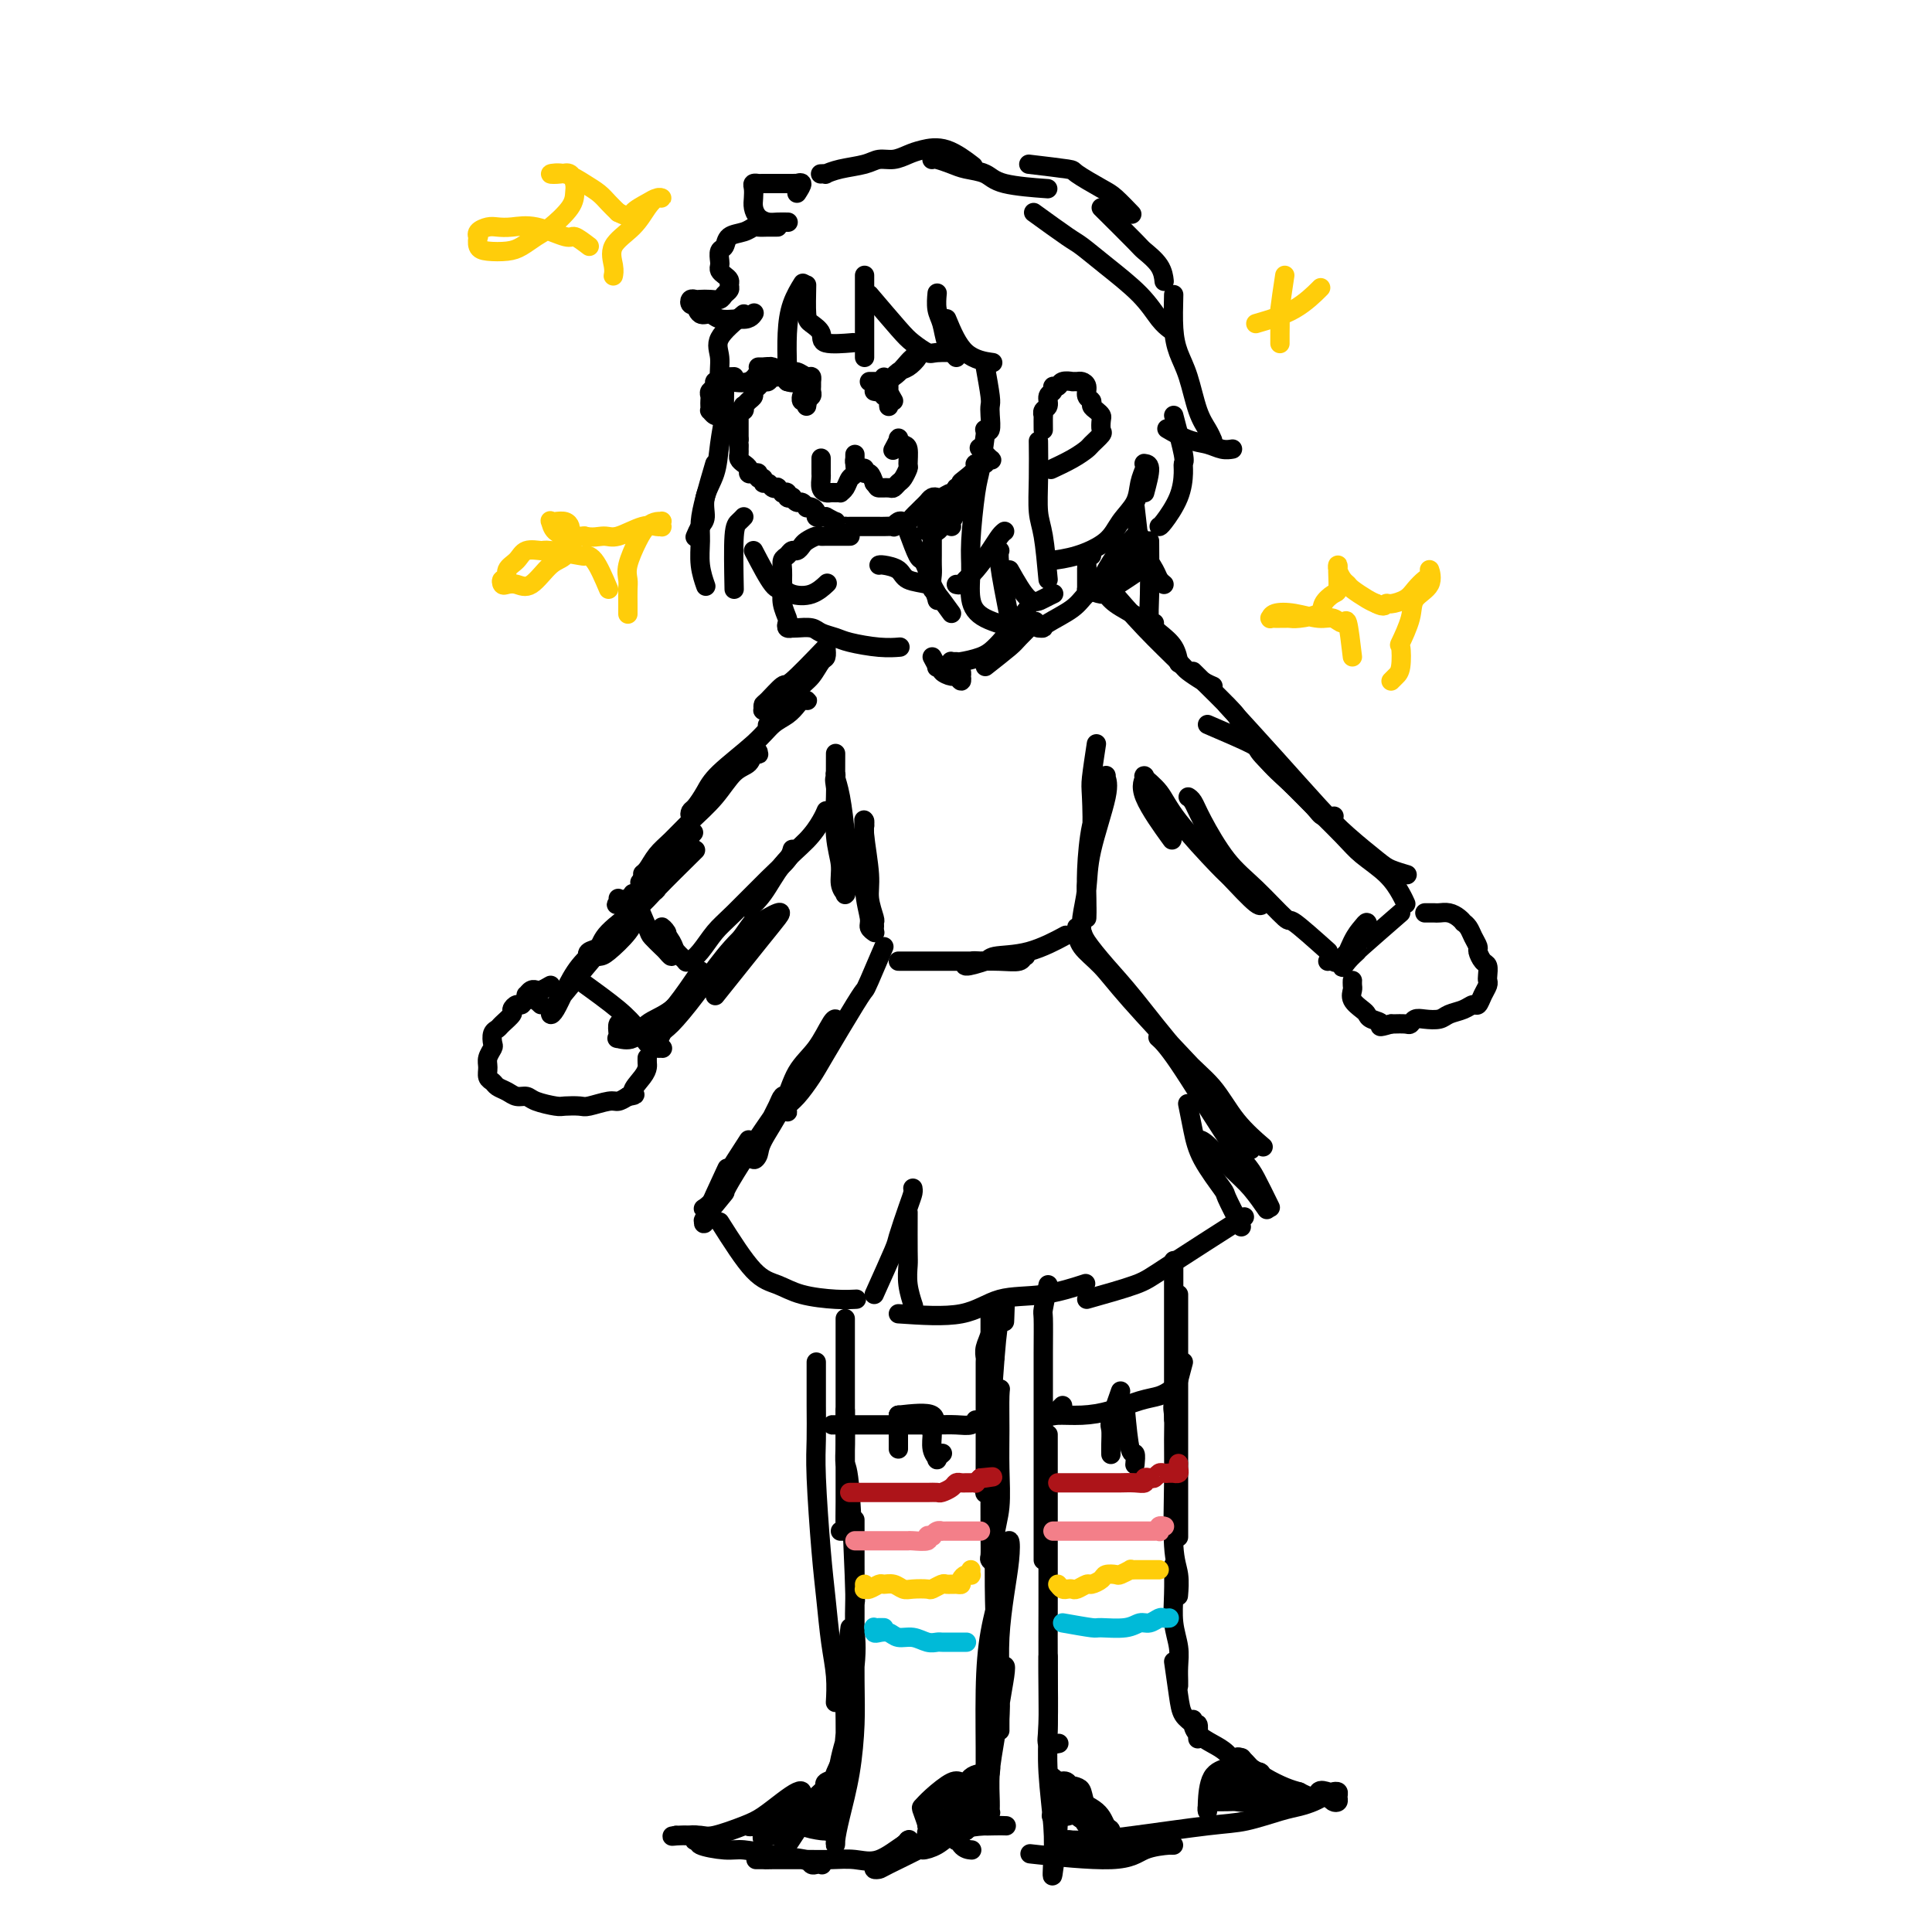 <svg viewBox='0 0 400 400' version='1.1' xmlns='http://www.w3.org/2000/svg' xmlns:xlink='http://www.w3.org/1999/xlink'><g fill='none' stroke='rgb(0,0,0)' stroke-width='4' stroke-linecap='round' stroke-linejoin='round'><path d='M162,77c-0.032,-0.009 -0.064,-0.017 0,0c0.064,0.017 0.224,0.061 0,0c-0.224,-0.061 -0.834,-0.227 -1,0c-0.166,0.227 0.110,0.849 0,1c-0.110,0.151 -0.608,-0.167 -1,0c-0.392,0.167 -0.679,0.818 -1,1c-0.321,0.182 -0.677,-0.106 -1,0c-0.323,0.106 -0.612,0.607 -1,1c-0.388,0.393 -0.875,0.679 -1,1c-0.125,0.321 0.111,0.679 0,1c-0.111,0.321 -0.569,0.607 -1,1c-0.431,0.393 -0.833,0.894 -1,1c-0.167,0.106 -0.097,-0.183 0,0c0.097,0.183 0.222,0.838 0,1c-0.222,0.162 -0.792,-0.169 -1,0c-0.208,0.169 -0.056,0.838 0,1c0.056,0.162 0.015,-0.182 0,0c-0.015,0.182 -0.004,0.889 0,1c0.004,0.111 0.001,-0.373 0,0c-0.001,0.373 -0.000,1.603 0,2c0.000,0.397 0.000,-0.038 0,0c-0.000,0.038 -0.000,0.549 0,1c0.000,0.451 0.000,0.843 0,1c-0.000,0.157 -0.000,0.078 0,0'/><path d='M153,91c-0.154,1.262 -0.039,0.915 0,1c0.039,0.085 0.000,0.600 0,1c-0.000,0.400 0.038,0.685 0,1c-0.038,0.315 -0.151,0.659 0,1c0.151,0.341 0.566,0.679 1,1c0.434,0.321 0.886,0.626 1,1c0.114,0.374 -0.109,0.817 0,1c0.109,0.183 0.550,0.106 1,0c0.450,-0.106 0.908,-0.240 1,0c0.092,0.240 -0.183,0.852 0,1c0.183,0.148 0.824,-0.170 1,0c0.176,0.170 -0.112,0.829 0,1c0.112,0.171 0.622,-0.147 1,0c0.378,0.147 0.622,0.758 1,1c0.378,0.242 0.890,0.117 1,0c0.110,-0.117 -0.182,-0.224 0,0c0.182,0.224 0.837,0.778 1,1c0.163,0.222 -0.167,0.111 0,0c0.167,-0.111 0.833,-0.222 1,0c0.167,0.222 -0.163,0.776 0,1c0.163,0.224 0.818,0.116 1,0c0.182,-0.116 -0.110,-0.241 0,0c0.110,0.241 0.621,0.848 1,1c0.379,0.152 0.627,-0.153 1,0c0.373,0.153 0.870,0.763 1,1c0.130,0.237 -0.106,0.102 0,0c0.106,-0.102 0.553,-0.171 1,0c0.447,0.171 0.893,0.582 1,1c0.107,0.418 -0.125,0.843 0,1c0.125,0.157 0.607,0.045 1,0c0.393,-0.045 0.696,-0.022 1,0'/><path d='M171,107c2.575,1.403 2.013,0.912 2,1c-0.013,0.088 0.522,0.756 1,1c0.478,0.244 0.898,0.065 1,0c0.102,-0.065 -0.114,-0.018 0,0c0.114,0.018 0.556,0.005 1,0c0.444,-0.005 0.889,-0.001 1,0c0.111,0.001 -0.111,0.000 0,0c0.111,-0.000 0.556,-0.000 1,0c0.444,0.000 0.889,0.000 1,0c0.111,-0.000 -0.110,-0.000 0,0c0.110,0.000 0.551,-0.000 1,0c0.449,0.000 0.907,0.000 1,0c0.093,-0.000 -0.177,-0.000 0,0c0.177,0.000 0.803,0.001 1,0c0.197,-0.001 -0.035,-0.004 0,0c0.035,0.004 0.338,0.015 1,0c0.662,-0.015 1.683,-0.056 2,0c0.317,0.056 -0.070,0.208 0,0c0.070,-0.208 0.596,-0.777 1,-1c0.404,-0.223 0.686,-0.101 1,0c0.314,0.101 0.662,0.182 1,0c0.338,-0.182 0.668,-0.627 1,-1c0.332,-0.373 0.667,-0.675 1,-1c0.333,-0.325 0.666,-0.675 1,-1c0.334,-0.325 0.670,-0.627 1,-1c0.330,-0.373 0.652,-0.817 1,-1c0.348,-0.183 0.720,-0.104 1,0c0.280,0.104 0.467,0.234 1,0c0.533,-0.234 1.413,-0.832 2,-1c0.587,-0.168 0.882,0.095 1,0c0.118,-0.095 0.059,-0.547 0,-1'/><path d='M198,101c2.521,-1.431 1.324,-1.009 1,-1c-0.324,0.009 0.224,-0.393 1,-1c0.776,-0.607 1.780,-1.417 2,-2c0.220,-0.583 -0.346,-0.939 0,-1c0.346,-0.061 1.602,0.172 2,0c0.398,-0.172 -0.062,-0.751 0,-1c0.062,-0.249 0.645,-0.170 1,0c0.355,0.170 0.480,0.430 0,0c-0.480,-0.430 -1.566,-1.552 -2,-2c-0.434,-0.448 -0.217,-0.224 0,0'/><path d='M165,40c0.541,-0.845 1.081,-1.691 1,-2c-0.081,-0.309 -0.784,-0.083 -1,0c-0.216,0.083 0.055,0.022 0,0c-0.055,-0.022 -0.435,-0.006 -1,0c-0.565,0.006 -1.313,0.002 -2,0c-0.687,-0.002 -1.312,-0.001 -2,0c-0.688,0.001 -1.438,0.002 -2,0c-0.562,-0.002 -0.935,-0.009 -1,0c-0.065,0.009 0.178,0.033 0,0c-0.178,-0.033 -0.778,-0.121 -1,0c-0.222,0.121 -0.068,0.453 0,1c0.068,0.547 0.048,1.309 0,2c-0.048,0.691 -0.125,1.309 0,2c0.125,0.691 0.451,1.453 1,2c0.549,0.547 1.323,0.879 2,1c0.677,0.121 1.259,0.033 2,0c0.741,-0.033 1.640,-0.009 2,0c0.360,0.009 0.180,0.005 0,0'/><path d='M161,47c-0.639,-0.007 -1.278,-0.014 -2,0c-0.722,0.014 -1.527,0.049 -2,0c-0.473,-0.049 -0.614,-0.183 -1,0c-0.386,0.183 -1.018,0.683 -2,1c-0.982,0.317 -2.316,0.452 -3,1c-0.684,0.548 -0.720,1.509 -1,2c-0.280,0.491 -0.804,0.513 -1,1c-0.196,0.487 -0.063,1.440 0,2c0.063,0.560 0.055,0.727 0,1c-0.055,0.273 -0.157,0.650 0,1c0.157,0.350 0.575,0.671 1,1c0.425,0.329 0.858,0.666 1,1c0.142,0.334 -0.006,0.664 0,1c0.006,0.336 0.167,0.678 0,1c-0.167,0.322 -0.660,0.622 -1,1c-0.340,0.378 -0.525,0.832 -1,1c-0.475,0.168 -1.239,0.049 -2,0c-0.761,-0.049 -1.521,-0.027 -2,0c-0.479,0.027 -0.679,0.058 -1,0c-0.321,-0.058 -0.763,-0.204 -1,0c-0.237,0.204 -0.267,0.757 0,1c0.267,0.243 0.833,0.174 1,0c0.167,-0.174 -0.063,-0.453 0,0c0.063,0.453 0.419,1.637 1,2c0.581,0.363 1.387,-0.095 2,0c0.613,0.095 1.032,0.741 2,1c0.968,0.259 2.484,0.129 4,0'/><path d='M153,66c2.067,0.400 2.733,-0.600 3,-1c0.267,-0.400 0.133,-0.200 0,0'/><path d='M154,65c-2.122,1.775 -4.244,3.549 -5,5c-0.756,1.451 -0.146,2.577 0,4c0.146,1.423 -0.171,3.141 0,4c0.171,0.859 0.829,0.859 2,1c1.171,0.141 2.854,0.423 4,0c1.146,-0.423 1.756,-1.549 2,-2c0.244,-0.451 0.122,-0.225 0,0'/><path d='M163,76c-0.054,-2.399 -0.107,-4.798 0,-7c0.107,-2.202 0.375,-4.208 1,-6c0.625,-1.792 1.607,-3.369 2,-4c0.393,-0.631 0.196,-0.315 0,0'/><path d='M167,59c-0.050,2.354 -0.100,4.708 0,6c0.100,1.292 0.350,1.523 1,2c0.650,0.477 1.700,1.200 2,2c0.300,0.800 -0.150,1.677 1,2c1.150,0.323 3.900,0.092 5,0c1.100,-0.092 0.550,-0.046 0,0'/><path d='M179,74c0.000,-3.185 0.000,-6.370 0,-8c0.000,-1.630 0.000,-1.705 0,-2c0.000,-0.295 -0.000,-0.811 0,-2c0.000,-1.189 0.000,-3.051 0,-4c0.000,-0.949 0.000,-0.985 0,-1c0.000,-0.015 0.000,-0.007 0,0'/><path d='M180,61c2.279,2.679 4.559,5.359 6,7c1.441,1.641 2.044,2.244 3,3c0.956,0.756 2.267,1.667 3,2c0.733,0.333 0.890,0.090 2,0c1.110,-0.090 3.174,-0.026 4,0c0.826,0.026 0.413,0.013 0,0'/><path d='M198,74c-0.762,-0.882 -1.525,-1.764 -2,-3c-0.475,-1.236 -0.663,-2.826 -1,-4c-0.337,-1.174 -0.821,-1.931 -1,-3c-0.179,-1.069 -0.051,-2.448 0,-3c0.051,-0.552 0.026,-0.276 0,0'/><path d='M196,66c1.133,2.733 2.267,5.467 4,7c1.733,1.533 4.067,1.867 5,2c0.933,0.133 0.467,0.067 0,0'/><path d='M204,76c0.421,2.346 0.841,4.691 1,6c0.159,1.309 0.056,1.580 0,2c-0.056,0.420 -0.067,0.989 0,2c0.067,1.011 0.210,2.465 0,3c-0.210,0.535 -0.774,0.153 -1,0c-0.226,-0.153 -0.113,-0.076 0,0'/><path d='M204,90c-0.341,2.658 -0.681,5.316 -1,7c-0.319,1.684 -0.616,2.394 -1,5c-0.384,2.606 -0.855,7.108 -1,10c-0.145,2.892 0.036,4.173 0,6c-0.036,1.827 -0.288,4.201 0,6c0.288,1.799 1.116,3.023 3,4c1.884,0.977 4.824,1.708 6,2c1.176,0.292 0.588,0.146 0,0'/><path d='M209,128c-0.844,-4.311 -1.689,-8.622 -2,-11c-0.311,-2.378 -0.089,-2.822 0,-3c0.089,-0.178 0.044,-0.089 0,0'/><path d='M209,118c1.411,2.506 2.821,5.012 4,6c1.179,0.988 2.125,0.458 3,0c0.875,-0.458 1.679,-0.845 2,-1c0.321,-0.155 0.161,-0.077 0,0'/><path d='M217,120c-0.309,-3.394 -0.619,-6.788 -1,-9c-0.381,-2.212 -0.834,-3.242 -1,-5c-0.166,-1.758 -0.045,-4.242 0,-7c0.045,-2.758 0.013,-5.788 0,-7c-0.013,-1.212 -0.006,-0.606 0,0'/><path d='M216,89c-0.009,-1.294 -0.018,-2.588 0,-3c0.018,-0.412 0.061,0.059 0,0c-0.061,-0.059 -0.228,-0.647 0,-1c0.228,-0.353 0.849,-0.472 1,-1c0.151,-0.528 -0.168,-1.466 0,-2c0.168,-0.534 0.823,-0.665 1,-1c0.177,-0.335 -0.125,-0.874 0,-1c0.125,-0.126 0.678,0.163 1,0c0.322,-0.163 0.415,-0.776 1,-1c0.585,-0.224 1.663,-0.058 2,0c0.337,0.058 -0.069,0.008 0,0c0.069,-0.008 0.611,0.025 1,0c0.389,-0.025 0.625,-0.109 1,0c0.375,0.109 0.888,0.410 1,1c0.112,0.590 -0.176,1.468 0,2c0.176,0.532 0.818,0.719 1,1c0.182,0.281 -0.095,0.657 0,1c0.095,0.343 0.563,0.654 1,1c0.437,0.346 0.842,0.727 1,1c0.158,0.273 0.069,0.440 0,1c-0.069,0.560 -0.117,1.515 0,2c0.117,0.485 0.398,0.502 0,1c-0.398,0.498 -1.477,1.479 -2,2c-0.523,0.521 -0.491,0.583 -1,1c-0.509,0.417 -1.560,1.189 -3,2c-1.440,0.811 -3.269,1.660 -4,2c-0.731,0.340 -0.366,0.170 0,0'/><path d='M152,78c-0.723,0.032 -1.447,0.064 -2,0c-0.553,-0.064 -0.937,-0.224 -1,0c-0.063,0.224 0.193,0.834 0,1c-0.193,0.166 -0.836,-0.110 -1,0c-0.164,0.110 0.152,0.607 0,1c-0.152,0.393 -0.773,0.684 -1,1c-0.227,0.316 -0.062,0.658 0,1c0.062,0.342 0.019,0.684 0,1c-0.019,0.316 -0.016,0.607 0,1c0.016,0.393 0.043,0.890 0,1c-0.043,0.110 -0.156,-0.166 0,0c0.156,0.166 0.580,0.776 1,1c0.420,0.224 0.834,0.064 1,0c0.166,-0.064 0.083,-0.032 0,0'/><path d='M150,81c-0.027,1.719 -0.053,3.439 0,4c0.053,0.561 0.187,-0.036 0,1c-0.187,1.036 -0.694,3.705 -1,6c-0.306,2.295 -0.411,4.216 -1,6c-0.589,1.784 -1.660,3.431 -2,5c-0.340,1.569 0.053,3.060 0,4c-0.053,0.940 -0.553,1.330 -1,2c-0.447,0.670 -0.842,1.620 -1,2c-0.158,0.380 -0.079,0.190 0,0'/><path d='M148,96c-0.730,2.482 -1.460,4.963 -2,7c-0.540,2.037 -0.891,3.629 -1,5c-0.109,1.371 0.022,2.522 0,4c-0.022,1.478 -0.198,3.282 0,5c0.198,1.718 0.771,3.348 1,4c0.229,0.652 0.115,0.326 0,0'/><path d='M152,122c-0.083,-4.339 -0.167,-8.679 0,-11c0.167,-2.321 0.583,-2.625 1,-3c0.417,-0.375 0.833,-0.821 1,-1c0.167,-0.179 0.083,-0.089 0,0'/><path d='M156,114c1.499,2.871 2.997,5.743 4,7c1.003,1.257 1.509,0.900 2,1c0.491,0.100 0.967,0.656 2,1c1.033,0.344 2.624,0.477 4,0c1.376,-0.477 2.536,-1.565 3,-2c0.464,-0.435 0.232,-0.218 0,0'/><path d='M170,36c0.034,-0.002 0.069,-0.004 0,0c-0.069,0.004 -0.240,0.012 0,0c0.240,-0.012 0.893,-0.046 1,0c0.107,0.046 -0.330,0.171 0,0c0.330,-0.171 1.429,-0.637 3,-1c1.571,-0.363 3.616,-0.622 5,-1c1.384,-0.378 2.108,-0.875 3,-1c0.892,-0.125 1.953,0.121 3,0c1.047,-0.121 2.082,-0.610 3,-1c0.918,-0.390 1.720,-0.682 3,-1c1.280,-0.318 3.037,-0.663 5,0c1.963,0.663 4.132,2.332 5,3c0.868,0.668 0.434,0.334 0,0'/><path d='M193,33c-0.039,0.023 -0.078,0.047 0,0c0.078,-0.047 0.273,-0.164 1,0c0.727,0.164 1.986,0.608 3,1c1.014,0.392 1.783,0.732 3,1c1.217,0.268 2.883,0.464 4,1c1.117,0.536 1.685,1.414 4,2c2.315,0.586 6.376,0.882 8,1c1.624,0.118 0.812,0.059 0,0'/><path d='M213,34c3.288,0.391 6.577,0.781 8,1c1.423,0.219 0.981,0.266 2,1c1.019,0.734 3.500,2.156 5,3c1.500,0.844 2.019,1.112 3,2c0.981,0.888 2.423,2.397 3,3c0.577,0.603 0.288,0.302 0,0'/><path d='M228,43c2.815,2.799 5.630,5.598 7,7c1.370,1.402 1.295,1.407 2,2c0.705,0.593 2.190,1.775 3,3c0.810,1.225 0.946,2.493 1,3c0.054,0.507 0.027,0.254 0,0'/><path d='M214,44c2.721,1.969 5.442,3.938 7,5c1.558,1.062 1.952,1.216 3,2c1.048,0.784 2.750,2.196 5,4c2.250,1.804 5.046,3.999 7,6c1.954,2.001 3.064,3.808 4,5c0.936,1.192 1.696,1.769 2,2c0.304,0.231 0.152,0.115 0,0'/><path d='M243,61c-0.065,2.495 -0.130,4.989 0,7c0.130,2.011 0.455,3.537 1,5c0.545,1.463 1.309,2.862 2,5c0.691,2.138 1.309,5.016 2,7c0.691,1.984 1.455,3.072 2,4c0.545,0.928 0.870,1.694 1,2c0.130,0.306 0.065,0.153 0,0'/><path d='M255,93c0.159,-0.026 0.319,-0.053 0,0c-0.319,0.053 -1.116,0.185 -2,0c-0.884,-0.185 -1.856,-0.689 -3,-1c-1.144,-0.311 -2.462,-0.430 -4,-1c-1.538,-0.570 -3.297,-1.591 -4,-2c-0.703,-0.409 -0.352,-0.204 0,0'/><path d='M243,86c0.847,3.185 1.695,6.370 2,8c0.305,1.630 0.068,1.705 0,2c-0.068,0.295 0.034,0.811 0,2c-0.034,1.189 -0.205,3.051 -1,5c-0.795,1.949 -2.214,3.986 -3,5c-0.786,1.014 -0.939,1.004 -1,1c-0.061,-0.004 -0.031,-0.002 0,0'/><path d='M237,102c0.534,-2.003 1.068,-4.007 1,-5c-0.068,-0.993 -0.737,-0.976 -1,-1c-0.263,-0.024 -0.118,-0.089 0,0c0.118,0.089 0.211,0.334 0,1c-0.211,0.666 -0.726,1.754 -1,3c-0.274,1.246 -0.309,2.649 -1,4c-0.691,1.351 -2.039,2.649 -3,4c-0.961,1.351 -1.536,2.754 -3,4c-1.464,1.246 -3.817,2.336 -6,3c-2.183,0.664 -4.195,0.904 -5,1c-0.805,0.096 -0.402,0.048 0,0'/><path d='M188,110c0.756,2.043 1.513,4.085 2,5c0.487,0.915 0.705,0.701 1,1c0.295,0.299 0.669,1.111 1,2c0.331,0.889 0.621,1.854 1,3c0.379,1.146 0.848,2.473 1,3c0.152,0.527 -0.012,0.255 0,0c0.012,-0.255 0.199,-0.491 0,-1c-0.199,-0.509 -0.785,-1.290 -1,-2c-0.215,-0.710 -0.058,-1.349 0,-2c0.058,-0.651 0.016,-1.316 0,-2c-0.016,-0.684 -0.005,-1.389 0,-2c0.005,-0.611 0.004,-1.128 0,-2c-0.004,-0.872 -0.012,-2.098 0,-3c0.012,-0.902 0.044,-1.481 0,-2c-0.044,-0.519 -0.166,-0.980 0,-1c0.166,-0.020 0.619,0.401 1,0c0.381,-0.401 0.691,-1.625 1,-2c0.309,-0.375 0.616,0.098 1,0c0.384,-0.098 0.843,-0.767 1,-1c0.157,-0.233 0.010,-0.032 0,0c-0.010,0.032 0.117,-0.107 0,0c-0.117,0.107 -0.478,0.459 -1,1c-0.522,0.541 -1.206,1.272 -2,2c-0.794,0.728 -1.699,1.455 -2,2c-0.301,0.545 0.002,0.909 0,1c-0.002,0.091 -0.308,-0.091 0,0c0.308,0.091 1.231,0.455 2,0c0.769,-0.455 1.385,-1.727 2,-3'/><path d='M196,107c1.193,-0.837 2.174,-1.931 3,-3c0.826,-1.069 1.497,-2.113 2,-3c0.503,-0.887 0.840,-1.615 1,-2c0.160,-0.385 0.144,-0.426 0,0c-0.144,0.426 -0.417,1.319 -1,2c-0.583,0.681 -1.477,1.149 -2,2c-0.523,0.851 -0.676,2.084 -1,3c-0.324,0.916 -0.818,1.516 -1,2c-0.182,0.484 -0.052,0.853 0,1c0.052,0.147 0.026,0.074 0,0'/><path d='M198,121c0.349,0.079 0.699,0.158 1,0c0.301,-0.158 0.554,-0.554 1,-1c0.446,-0.446 1.086,-0.943 2,-2c0.914,-1.057 2.101,-2.675 3,-4c0.899,-1.325 1.511,-2.357 2,-3c0.489,-0.643 0.854,-0.898 1,-1c0.146,-0.102 0.073,-0.051 0,0'/><path d='M197,127c-1.155,-1.603 -2.311,-3.207 -3,-4c-0.689,-0.793 -0.913,-0.777 -1,-1c-0.087,-0.223 -0.037,-0.687 -1,-1c-0.963,-0.313 -2.937,-0.476 -4,-1c-1.063,-0.524 -1.213,-1.408 -2,-2c-0.787,-0.592 -2.212,-0.890 -3,-1c-0.788,-0.110 -0.939,-0.031 -1,0c-0.061,0.031 -0.030,0.016 0,0'/><path d='M176,111c-2.016,-0.007 -4.032,-0.013 -5,0c-0.968,0.013 -0.889,0.046 -1,0c-0.111,-0.046 -0.411,-0.171 -1,0c-0.589,0.171 -1.467,0.637 -2,1c-0.533,0.363 -0.721,0.621 -1,1c-0.279,0.379 -0.649,0.878 -1,1c-0.351,0.122 -0.683,-0.133 -1,0c-0.317,0.133 -0.621,0.654 -1,1c-0.379,0.346 -0.835,0.518 -1,1c-0.165,0.482 -0.041,1.274 0,2c0.041,0.726 -0.003,1.384 0,2c0.003,0.616 0.052,1.188 0,2c-0.052,0.812 -0.206,1.864 0,3c0.206,1.136 0.773,2.357 1,3c0.227,0.643 0.114,0.708 0,1c-0.114,0.292 -0.231,0.809 0,1c0.231,0.191 0.809,0.054 1,0c0.191,-0.054 -0.006,-0.026 0,0c0.006,0.026 0.214,0.048 1,0c0.786,-0.048 2.148,-0.167 3,0c0.852,0.167 1.192,0.619 2,1c0.808,0.381 2.084,0.690 3,1c0.916,0.310 1.472,0.619 3,1c1.528,0.381 4.027,0.833 6,1c1.973,0.167 3.421,0.048 4,0c0.579,-0.048 0.290,-0.024 0,0'/><path d='M193,136c0.457,0.840 0.914,1.679 1,2c0.086,0.321 -0.198,0.123 0,0c0.198,-0.123 0.880,-0.172 1,0c0.120,0.172 -0.322,0.564 0,1c0.322,0.436 1.406,0.916 2,1c0.594,0.084 0.696,-0.229 1,0c0.304,0.229 0.811,1.001 1,1c0.189,-0.001 0.061,-0.775 0,-1c-0.061,-0.225 -0.056,0.097 0,0c0.056,-0.097 0.162,-0.615 0,-1c-0.162,-0.385 -0.593,-0.639 -1,-1c-0.407,-0.361 -0.790,-0.831 -1,-1c-0.210,-0.169 -0.246,-0.036 0,0c0.246,0.036 0.774,-0.023 1,0c0.226,0.023 0.149,0.128 1,0c0.851,-0.128 2.630,-0.488 4,-1c1.370,-0.512 2.330,-1.176 4,-3c1.670,-1.824 4.048,-4.807 5,-6c0.952,-1.193 0.476,-0.597 0,0'/><path d='M204,138c1.976,-1.554 3.952,-3.107 5,-4c1.048,-0.893 1.167,-1.125 2,-2c0.833,-0.875 2.381,-2.393 3,-3c0.619,-0.607 0.310,-0.304 0,0'/><path d='M171,134c-2.815,2.930 -5.630,5.861 -7,7c-1.370,1.139 -1.296,0.487 -2,1c-0.704,0.513 -2.186,2.190 -3,3c-0.814,0.810 -0.959,0.752 -1,1c-0.041,0.248 0.021,0.801 0,1c-0.021,0.199 -0.124,0.042 0,0c0.124,-0.042 0.475,0.030 1,0c0.525,-0.030 1.223,-0.163 2,-1c0.777,-0.837 1.632,-2.379 3,-4c1.368,-1.621 3.248,-3.320 4,-4c0.752,-0.680 0.376,-0.340 0,0'/><path d='M171,134c0.069,0.809 0.137,1.618 0,2c-0.137,0.382 -0.481,0.336 -1,1c-0.519,0.664 -1.215,2.038 -2,3c-0.785,0.962 -1.661,1.512 -3,3c-1.339,1.488 -3.142,3.914 -4,5c-0.858,1.086 -0.769,0.831 -1,1c-0.231,0.169 -0.780,0.763 -1,1c-0.220,0.237 -0.110,0.119 0,0'/><path d='M215,130c0.443,0.042 0.886,0.085 1,0c0.114,-0.085 -0.102,-0.296 1,-1c1.102,-0.704 3.522,-1.900 5,-3c1.478,-1.100 2.013,-2.104 3,-3c0.987,-0.896 2.425,-1.685 3,-2c0.575,-0.315 0.288,-0.158 0,0'/><path d='M225,122c0.002,-1.705 0.004,-3.409 0,-4c-0.004,-0.591 -0.015,-0.067 0,0c0.015,0.067 0.056,-0.322 0,-1c-0.056,-0.678 -0.207,-1.644 0,-2c0.207,-0.356 0.774,-0.102 1,0c0.226,0.102 0.113,0.051 0,0'/><path d='M225,122c0.000,0.000 0.100,0.100 0.1,0.1'/><path d='M225,122c1.182,0.464 2.364,0.928 3,1c0.636,0.072 0.727,-0.249 1,0c0.273,0.249 0.728,1.069 2,2c1.272,0.931 3.360,1.973 5,3c1.640,1.027 2.831,2.038 4,3c1.169,0.962 2.315,1.874 3,3c0.685,1.126 0.910,2.464 1,3c0.090,0.536 0.045,0.268 0,0'/><path d='M229,121c2.629,3.058 5.258,6.115 8,9c2.742,2.885 5.597,5.596 7,7c1.403,1.404 1.356,1.500 2,2c0.644,0.500 1.981,1.404 3,2c1.019,0.596 1.720,0.885 2,1c0.280,0.115 0.140,0.058 0,0'/><path d='M230,122c2.422,-1.580 4.845,-3.159 6,-4c1.155,-0.841 1.043,-0.943 1,-1c-0.043,-0.057 -0.018,-0.068 0,0c0.018,0.068 0.028,0.217 0,0c-0.028,-0.217 -0.095,-0.799 0,-1c0.095,-0.201 0.352,-0.022 0,0c-0.352,0.022 -1.313,-0.113 -2,0c-0.687,0.113 -1.101,0.476 -2,1c-0.899,0.524 -2.285,1.210 -3,2c-0.715,0.790 -0.759,1.683 -1,2c-0.241,0.317 -0.678,0.057 -1,0c-0.322,-0.057 -0.527,0.089 0,-1c0.527,-1.089 1.787,-3.412 3,-5c1.213,-1.588 2.377,-2.439 3,-3c0.623,-0.561 0.703,-0.831 1,-1c0.297,-0.169 0.811,-0.238 1,0c0.189,0.238 0.054,0.782 0,1c-0.054,0.218 -0.027,0.109 0,0'/><path d='M235,105c0.364,3.232 0.728,6.463 1,8c0.272,1.537 0.451,1.379 1,2c0.549,0.621 1.467,2.022 2,3c0.533,0.978 0.682,1.532 1,2c0.318,0.468 0.805,0.848 1,1c0.195,0.152 0.097,0.076 0,0'/><path d='M238,112c0.030,4.113 0.060,8.226 0,11c-0.060,2.774 -0.208,4.208 0,5c0.208,0.792 0.774,0.940 1,1c0.226,0.060 0.113,0.030 0,0'/><path d='M166,145c0.397,-0.005 0.795,-0.009 1,0c0.205,0.009 0.218,0.032 0,0c-0.218,-0.032 -0.666,-0.118 -1,0c-0.334,0.118 -0.554,0.439 -1,1c-0.446,0.561 -1.116,1.360 -2,2c-0.884,0.640 -1.981,1.121 -3,2c-1.019,0.879 -1.961,2.158 -4,4c-2.039,1.842 -5.174,4.249 -7,6c-1.826,1.751 -2.342,2.848 -3,4c-0.658,1.152 -1.457,2.360 -2,3c-0.543,0.640 -0.829,0.713 -1,1c-0.171,0.287 -0.225,0.789 0,1c0.225,0.211 0.730,0.133 1,0c0.270,-0.133 0.307,-0.319 1,-1c0.693,-0.681 2.043,-1.856 3,-3c0.957,-1.144 1.521,-2.256 3,-4c1.479,-1.744 3.873,-4.121 5,-5c1.127,-0.879 0.987,-0.260 1,0c0.013,0.260 0.178,0.161 0,0c-0.178,-0.161 -0.701,-0.385 -1,0c-0.299,0.385 -0.376,1.380 -1,2c-0.624,0.620 -1.795,0.864 -3,2c-1.205,1.136 -2.445,3.162 -4,5c-1.555,1.838 -3.426,3.487 -5,5c-1.574,1.513 -2.850,2.889 -4,4c-1.150,1.111 -2.174,1.958 -3,3c-0.826,1.042 -1.453,2.281 -2,3c-0.547,0.719 -1.013,0.920 -1,1c0.013,0.080 0.507,0.040 1,0'/><path d='M134,181c-3.279,3.683 -0.477,0.389 1,-1c1.477,-1.389 1.628,-0.874 3,-2c1.372,-1.126 3.963,-3.893 5,-5c1.037,-1.107 0.518,-0.553 0,0'/><path d='M143,175c-2.760,2.747 -5.520,5.493 -7,7c-1.480,1.507 -1.678,1.773 -2,2c-0.322,0.227 -0.766,0.414 -2,1c-1.234,0.586 -3.259,1.569 -4,2c-0.741,0.431 -0.200,0.308 0,0c0.200,-0.308 0.057,-0.802 0,-1c-0.057,-0.198 -0.029,-0.099 0,0'/><path d='M131,185c1.209,2.787 2.419,5.575 3,7c0.581,1.425 0.534,1.489 1,2c0.466,0.511 1.447,1.470 2,2c0.553,0.530 0.680,0.633 1,1c0.320,0.367 0.833,1.000 1,1c0.167,-0.000 -0.014,-0.633 0,-1c0.014,-0.367 0.221,-0.467 0,-1c-0.221,-0.533 -0.870,-1.500 -1,-2c-0.130,-0.500 0.260,-0.533 0,-1c-0.260,-0.467 -1.171,-1.369 -1,-1c0.171,0.369 1.423,2.007 2,3c0.577,0.993 0.479,1.339 1,2c0.521,0.661 1.661,1.637 2,2c0.339,0.363 -0.125,0.113 0,0c0.125,-0.113 0.837,-0.088 1,0c0.163,0.088 -0.225,0.239 0,0c0.225,-0.239 1.062,-0.868 2,-2c0.938,-1.132 1.978,-2.766 3,-4c1.022,-1.234 2.025,-2.068 4,-4c1.975,-1.932 4.921,-4.961 7,-7c2.079,-2.039 3.290,-3.087 4,-4c0.710,-0.913 0.917,-1.689 1,-2c0.083,-0.311 0.041,-0.155 0,0'/><path d='M156,186c-0.676,1.036 -1.351,2.072 -1,2c0.351,-0.072 1.730,-1.252 3,-3c1.270,-1.748 2.431,-4.062 4,-6c1.569,-1.938 3.544,-3.499 5,-5c1.456,-1.501 2.392,-2.943 3,-4c0.608,-1.057 0.888,-1.731 1,-2c0.112,-0.269 0.056,-0.135 0,0'/><path d='M173,156c-0.009,2.398 -0.017,4.795 0,6c0.017,1.205 0.061,1.216 0,3c-0.061,1.784 -0.227,5.339 0,8c0.227,2.661 0.845,4.428 1,6c0.155,1.572 -0.155,2.949 0,4c0.155,1.051 0.773,1.776 1,2c0.227,0.224 0.061,-0.053 0,0c-0.061,0.053 -0.019,0.436 0,0c0.019,-0.436 0.015,-1.692 0,-3c-0.015,-1.308 -0.043,-2.667 0,-4c0.043,-1.333 0.155,-2.640 0,-5c-0.155,-2.360 -0.579,-5.772 -1,-8c-0.421,-2.228 -0.839,-3.272 -1,-4c-0.161,-0.728 -0.067,-1.139 0,-1c0.067,0.139 0.105,0.827 0,1c-0.105,0.173 -0.354,-0.168 0,2c0.354,2.168 1.310,6.845 2,10c0.690,3.155 1.113,4.789 2,7c0.887,2.211 2.239,4.998 3,7c0.761,2.002 0.932,3.218 1,4c0.068,0.782 0.033,1.130 0,1c-0.033,-0.130 -0.065,-0.737 0,-1c0.065,-0.263 0.228,-0.180 0,-1c-0.228,-0.820 -0.846,-2.543 -1,-4c-0.154,-1.457 0.154,-2.648 0,-5c-0.154,-2.352 -0.772,-5.864 -1,-8c-0.228,-2.136 -0.065,-2.896 0,-3c0.065,-0.104 0.033,0.448 0,1'/><path d='M179,171c-0.292,-2.931 -0.022,-0.260 0,3c0.022,3.260 -0.204,7.108 0,10c0.204,2.892 0.838,4.827 1,6c0.162,1.173 -0.149,1.585 0,2c0.149,0.415 0.757,0.833 1,1c0.243,0.167 0.122,0.084 0,0'/><path d='M227,154c-0.415,2.723 -0.829,5.445 -1,7c-0.171,1.555 -0.098,1.941 0,4c0.098,2.059 0.222,5.790 0,9c-0.222,3.210 -0.792,5.900 -1,8c-0.208,2.100 -0.056,3.609 0,5c0.056,1.391 0.017,2.663 0,3c-0.017,0.337 -0.012,-0.261 0,-1c0.012,-0.739 0.032,-1.621 0,-3c-0.032,-1.379 -0.114,-3.257 0,-6c0.114,-2.743 0.426,-6.351 1,-9c0.574,-2.649 1.411,-4.339 2,-6c0.589,-1.661 0.929,-3.293 1,-4c0.071,-0.707 -0.128,-0.489 0,0c0.128,0.489 0.584,1.249 0,4c-0.584,2.751 -2.209,7.494 -3,11c-0.791,3.506 -0.748,5.777 -1,8c-0.252,2.223 -0.800,4.400 -1,6c-0.200,1.600 -0.054,2.623 0,3c0.054,0.377 0.015,0.108 0,0c-0.015,-0.108 -0.008,-0.054 0,0'/><path d='M186,199c4.204,-0.002 8.408,-0.004 11,0c2.592,0.004 3.574,0.015 5,0c1.426,-0.015 3.298,-0.057 5,0c1.702,0.057 3.233,0.214 4,0c0.767,-0.214 0.768,-0.799 1,-1c0.232,-0.201 0.694,-0.020 0,0c-0.694,0.020 -2.543,-0.123 -4,0c-1.457,0.123 -2.521,0.513 -4,1c-1.479,0.487 -3.372,1.072 -4,1c-0.628,-0.072 0.008,-0.801 1,-1c0.992,-0.199 2.340,0.132 3,0c0.660,-0.132 0.630,-0.726 2,-1c1.370,-0.274 4.138,-0.228 7,-1c2.862,-0.772 5.818,-2.364 7,-3c1.182,-0.636 0.591,-0.318 0,0'/><path d='M247,139c3.276,3.223 6.552,6.446 8,8c1.448,1.554 1.069,1.439 2,3c0.931,1.561 3.171,4.796 5,7c1.829,2.204 3.247,3.375 5,5c1.753,1.625 3.841,3.704 5,5c1.159,1.296 1.389,1.811 2,2c0.611,0.189 1.603,0.054 2,0c0.397,-0.054 0.198,-0.027 0,0'/><path d='M250,150c3.702,1.589 7.404,3.177 9,4c1.596,0.823 1.086,0.880 2,2c0.914,1.120 3.252,3.303 5,5c1.748,1.697 2.906,2.909 5,5c2.094,2.091 5.125,5.061 7,7c1.875,1.939 2.594,2.845 4,4c1.406,1.155 3.501,2.557 5,4c1.499,1.443 2.404,2.927 3,4c0.596,1.073 0.885,1.735 1,2c0.115,0.265 0.058,0.132 0,0'/><path d='M254,146c3.345,3.662 6.691,7.324 10,11c3.309,3.676 6.583,7.367 9,10c2.417,2.633 3.979,4.208 6,6c2.021,1.792 4.500,3.800 6,5c1.500,1.200 2.019,1.592 3,2c0.981,0.408 2.423,0.831 3,1c0.577,0.169 0.288,0.085 0,0'/><path d='M290,189c-3.317,2.889 -6.634,5.777 -8,7c-1.366,1.223 -0.780,0.780 -1,1c-0.220,0.220 -1.246,1.102 -2,2c-0.754,0.898 -1.235,1.813 -1,1c0.235,-0.813 1.185,-3.355 2,-5c0.815,-1.645 1.496,-2.394 2,-3c0.504,-0.606 0.832,-1.069 1,-1c0.168,0.069 0.175,0.670 0,1c-0.175,0.330 -0.534,0.390 -1,1c-0.466,0.610 -1.039,1.771 -2,3c-0.961,1.229 -2.310,2.525 -3,3c-0.690,0.475 -0.721,0.127 -1,0c-0.279,-0.127 -0.806,-0.034 -1,0c-0.194,0.034 -0.055,0.010 0,0c0.055,-0.010 0.028,-0.005 0,0'/><path d='M275,197c-2.875,-2.571 -5.750,-5.142 -7,-6c-1.250,-0.858 -0.873,-0.002 -2,-1c-1.127,-0.998 -3.756,-3.851 -6,-6c-2.244,-2.149 -4.104,-3.595 -6,-6c-1.896,-2.405 -3.828,-5.768 -5,-8c-1.172,-2.232 -1.585,-3.332 -2,-4c-0.415,-0.668 -0.833,-0.905 -1,-1c-0.167,-0.095 -0.084,-0.047 0,0'/><path d='M249,174c2.900,3.312 5.800,6.623 7,8c1.200,1.377 0.701,0.819 1,1c0.299,0.181 1.397,1.103 2,2c0.603,0.897 0.711,1.771 1,2c0.289,0.229 0.758,-0.188 1,0c0.242,0.188 0.257,0.980 -1,0c-1.257,-0.980 -3.784,-3.734 -5,-5c-1.216,-1.266 -1.119,-1.045 -3,-3c-1.881,-1.955 -5.738,-6.086 -8,-9c-2.262,-2.914 -2.927,-4.611 -4,-6c-1.073,-1.389 -2.553,-2.469 -3,-3c-0.447,-0.531 0.138,-0.514 0,0c-0.138,0.514 -0.999,1.523 0,4c0.999,2.477 3.857,6.422 5,8c1.143,1.578 0.572,0.789 0,0'/><path d='M144,176c-3.098,3.057 -6.196,6.114 -8,8c-1.804,1.886 -2.313,2.600 -4,4c-1.687,1.400 -4.551,3.486 -6,5c-1.449,1.514 -1.484,2.458 -2,3c-0.516,0.542 -1.512,0.683 -2,1c-0.488,0.317 -0.468,0.809 0,1c0.468,0.191 1.385,0.079 2,0c0.615,-0.079 0.930,-0.127 2,-1c1.070,-0.873 2.896,-2.571 4,-4c1.104,-1.429 1.484,-2.591 2,-4c0.516,-1.409 1.166,-3.067 2,-4c0.834,-0.933 1.851,-1.143 2,-1c0.149,0.143 -0.570,0.637 -1,1c-0.430,0.363 -0.570,0.594 -1,1c-0.430,0.406 -1.149,0.989 -3,3c-1.851,2.011 -4.833,5.452 -7,8c-2.167,2.548 -3.517,4.202 -5,6c-1.483,1.798 -3.097,3.738 -4,5c-0.903,1.262 -1.094,1.845 -1,2c0.094,0.155 0.474,-0.120 1,-1c0.526,-0.880 1.198,-2.366 2,-4c0.802,-1.634 1.732,-3.417 3,-5c1.268,-1.583 2.872,-2.967 4,-4c1.128,-1.033 1.780,-1.716 2,-2c0.220,-0.284 0.007,-0.169 0,0c-0.007,0.169 0.190,0.392 0,1c-0.190,0.608 -0.769,1.602 -1,2c-0.231,0.398 -0.116,0.199 0,0'/><path d='M120,203c3.003,2.166 6.007,4.332 8,6c1.993,1.668 2.977,2.840 4,4c1.023,1.160 2.086,2.310 3,3c0.914,0.690 1.679,0.921 2,1c0.321,0.079 0.198,0.007 0,0c-0.198,-0.007 -0.473,0.051 -1,0c-0.527,-0.051 -1.308,-0.212 -2,-1c-0.692,-0.788 -1.296,-2.205 -2,-3c-0.704,-0.795 -1.508,-0.969 -2,-1c-0.492,-0.031 -0.670,0.082 -1,0c-0.330,-0.082 -0.811,-0.359 -1,0c-0.189,0.359 -0.085,1.355 0,2c0.085,0.645 0.153,0.940 0,1c-0.153,0.060 -0.527,-0.116 0,0c0.527,0.116 1.954,0.525 3,0c1.046,-0.525 1.710,-1.984 3,-3c1.290,-1.016 3.207,-1.589 5,-3c1.793,-1.411 3.461,-3.660 5,-5c1.539,-1.340 2.949,-1.772 5,-4c2.051,-2.228 4.745,-6.254 6,-8c1.255,-1.746 1.073,-1.213 1,-1c-0.073,0.213 -0.036,0.107 0,0'/><path d='M145,201c-1.810,2.641 -3.620,5.283 -5,7c-1.380,1.717 -2.331,2.511 -3,4c-0.669,1.489 -1.055,3.674 -1,4c0.055,0.326 0.550,-1.207 1,-2c0.450,-0.793 0.853,-0.847 2,-2c1.147,-1.153 3.038,-3.404 5,-6c1.962,-2.596 3.997,-5.538 6,-8c2.003,-2.462 3.975,-4.444 6,-6c2.025,-1.556 4.103,-2.685 5,-3c0.897,-0.315 0.611,0.184 0,1c-0.611,0.816 -1.549,1.951 -4,5c-2.451,3.049 -6.415,8.014 -8,10c-1.585,1.986 -0.793,0.993 0,0'/><path d='M183,196c-1.172,2.751 -2.343,5.501 -3,7c-0.657,1.499 -0.798,1.746 -1,2c-0.202,0.254 -0.464,0.516 -2,3c-1.536,2.484 -4.345,7.191 -6,10c-1.655,2.809 -2.156,3.721 -3,5c-0.844,1.279 -2.031,2.927 -3,4c-0.969,1.073 -1.719,1.573 -2,2c-0.281,0.427 -0.091,0.781 0,1c0.091,0.219 0.083,0.304 0,0c-0.083,-0.304 -0.242,-0.995 0,-2c0.242,-1.005 0.886,-2.322 2,-4c1.114,-1.678 2.697,-3.716 4,-6c1.303,-2.284 2.326,-4.812 3,-6c0.674,-1.188 1.000,-1.034 1,-1c-0.000,0.034 -0.326,-0.052 -1,1c-0.674,1.052 -1.696,3.240 -3,5c-1.304,1.760 -2.889,3.090 -4,5c-1.111,1.910 -1.748,4.399 -3,7c-1.252,2.601 -3.118,5.313 -4,7c-0.882,1.687 -0.781,2.349 -1,3c-0.219,0.651 -0.760,1.289 -1,1c-0.240,-0.289 -0.181,-1.507 0,-2c0.181,-0.493 0.482,-0.263 1,-1c0.518,-0.737 1.251,-2.443 2,-4c0.749,-1.557 1.513,-2.967 2,-4c0.487,-1.033 0.698,-1.689 1,-2c0.302,-0.311 0.697,-0.276 0,1c-0.697,1.276 -2.485,3.793 -4,6c-1.515,2.207 -2.758,4.103 -4,6'/><path d='M154,240c-5.145,8.099 -3.507,6.347 -4,7c-0.493,0.653 -3.115,3.711 -4,5c-0.885,1.289 -0.031,0.809 0,1c0.031,0.191 -0.761,1.051 0,-1c0.761,-2.051 3.075,-7.015 4,-9c0.925,-1.985 0.463,-0.993 0,0'/><path d='M155,236c-1.943,2.987 -3.886,5.974 -5,8c-1.114,2.026 -1.398,3.093 -2,4c-0.602,0.907 -1.522,1.656 -2,2c-0.478,0.344 -0.513,0.285 0,0c0.513,-0.285 1.575,-0.796 2,-1c0.425,-0.204 0.212,-0.102 0,0'/><path d='M149,253c2.496,3.939 4.991,7.879 7,10c2.009,2.121 3.530,2.425 5,3c1.470,0.575 2.889,1.422 5,2c2.111,0.578 4.915,0.886 7,1c2.085,0.114 3.453,0.032 4,0c0.547,-0.032 0.274,-0.016 0,0'/><path d='M181,268c1.630,-3.624 3.260,-7.248 4,-9c0.740,-1.752 0.591,-1.632 1,-3c0.409,-1.368 1.378,-4.222 2,-6c0.622,-1.778 0.898,-2.479 1,-3c0.102,-0.521 0.029,-0.863 0,-1c-0.029,-0.137 -0.015,-0.068 0,0'/><path d='M188,251c-0.008,3.131 -0.016,6.262 0,8c0.016,1.738 0.056,2.085 0,3c-0.056,0.915 -0.207,2.400 0,4c0.207,1.600 0.774,3.314 1,4c0.226,0.686 0.113,0.343 0,0'/><path d='M186,272c4.797,0.325 9.595,0.651 13,0c3.405,-0.651 5.418,-2.278 8,-3c2.582,-0.722 5.734,-0.541 9,-1c3.266,-0.459 6.648,-1.560 8,-2c1.352,-0.440 0.676,-0.220 0,0'/><path d='M225,269c3.851,-1.083 7.702,-2.167 10,-3c2.298,-0.833 3.042,-1.417 7,-4c3.958,-2.583 11.131,-7.167 14,-9c2.869,-1.833 1.435,-0.917 0,0'/><path d='M257,254c-1.262,-2.453 -2.524,-4.907 -3,-6c-0.476,-1.093 -0.166,-0.826 -1,-2c-0.834,-1.174 -2.811,-3.789 -4,-6c-1.189,-2.211 -1.589,-4.018 -2,-6c-0.411,-1.982 -0.832,-4.138 -1,-5c-0.168,-0.862 -0.084,-0.431 0,0'/><path d='M248,236c0.376,-0.054 0.753,-0.108 2,1c1.247,1.108 3.365,3.380 5,5c1.635,1.620 2.786,2.590 4,4c1.214,1.410 2.490,3.260 3,4c0.510,0.740 0.255,0.370 0,0'/><path d='M263,250c-1.129,-2.306 -2.257,-4.611 -3,-6c-0.743,-1.389 -1.100,-1.861 -2,-3c-0.900,-1.139 -2.344,-2.944 -5,-7c-2.656,-4.056 -6.523,-10.361 -9,-14c-2.477,-3.639 -3.565,-4.611 -4,-5c-0.435,-0.389 -0.218,-0.194 0,0'/><path d='M259,238c-2.067,-3.665 -4.133,-7.330 -6,-10c-1.867,-2.670 -3.533,-4.343 -7,-8c-3.467,-3.657 -8.734,-9.296 -12,-13c-3.266,-3.704 -4.532,-5.473 -6,-7c-1.468,-1.527 -3.139,-2.812 -4,-4c-0.861,-1.188 -0.913,-2.280 -1,-3c-0.087,-0.720 -0.208,-1.070 0,-1c0.208,0.070 0.745,0.559 1,1c0.255,0.441 0.227,0.835 1,2c0.773,1.165 2.347,3.100 4,5c1.653,1.900 3.386,3.764 6,7c2.614,3.236 6.109,7.845 9,11c2.891,3.155 5.177,4.856 7,7c1.823,2.144 3.183,4.731 5,7c1.817,2.269 4.091,4.220 5,5c0.909,0.780 0.455,0.390 0,0'/><path d='M175,273c0.000,0.802 0.000,1.604 0,2c-0.000,0.396 -0.000,0.386 0,1c0.000,0.614 0.000,1.853 0,3c-0.000,1.147 -0.000,2.202 0,5c0.000,2.798 0.001,7.338 0,11c-0.001,3.662 -0.004,6.445 0,9c0.004,2.555 0.015,4.881 0,7c-0.015,2.119 -0.056,4.032 0,5c0.056,0.968 0.207,0.991 0,1c-0.207,0.009 -0.774,0.002 -1,0c-0.226,-0.002 -0.113,-0.001 0,0'/><path d='M169,282c-0.006,3.149 -0.013,6.299 0,9c0.013,2.701 0.045,4.955 0,7c-0.045,2.045 -0.166,3.882 0,8c0.166,4.118 0.619,10.516 1,15c0.381,4.484 0.691,7.055 1,10c0.309,2.945 0.619,6.264 1,9c0.381,2.736 0.833,4.891 1,7c0.167,2.109 0.048,4.174 0,5c-0.048,0.826 -0.024,0.413 0,0'/><path d='M175,292c0.022,2.528 0.045,5.056 0,7c-0.045,1.944 -0.156,3.305 0,4c0.156,0.695 0.581,0.726 1,6c0.419,5.274 0.834,15.793 1,20c0.166,4.207 0.083,2.104 0,0'/><path d='M176,337c-0.423,3.372 -0.845,6.744 -1,10c-0.155,3.256 -0.041,6.396 0,9c0.041,2.604 0.009,4.673 0,7c-0.009,2.327 0.005,4.911 0,6c-0.005,1.089 -0.030,0.684 0,0c0.030,-0.684 0.113,-1.646 0,-3c-0.113,-1.354 -0.423,-3.098 0,-7c0.423,-3.902 1.577,-9.962 2,-14c0.423,-4.038 0.113,-6.056 0,-8c-0.113,-1.944 -0.030,-3.816 0,-6c0.030,-2.184 0.008,-4.681 0,-7c-0.008,-2.319 -0.002,-4.460 0,-6c0.002,-1.540 0.000,-2.479 0,-3c-0.000,-0.521 0.000,-0.622 0,1c-0.000,1.622 -0.002,4.969 0,8c0.002,3.031 0.008,5.748 0,10c-0.008,4.252 -0.030,10.039 0,14c0.030,3.961 0.113,6.097 0,9c-0.113,2.903 -0.423,6.573 -1,10c-0.577,3.427 -1.421,6.611 -2,9c-0.579,2.389 -0.894,3.982 -1,5c-0.106,1.018 -0.004,1.461 0,0c0.004,-1.461 -0.090,-4.827 0,-8c0.090,-3.173 0.364,-6.154 1,-9c0.636,-2.846 1.634,-5.557 2,-8c0.366,-2.443 0.098,-4.619 0,-5c-0.098,-0.381 -0.028,1.034 0,2c0.028,0.966 0.014,1.483 0,2'/><path d='M176,355c0.031,1.624 0.110,3.683 0,5c-0.110,1.317 -0.408,1.891 -1,3c-0.592,1.109 -1.479,2.753 -2,4c-0.521,1.247 -0.678,2.096 -1,3c-0.322,0.904 -0.811,1.861 -1,2c-0.189,0.139 -0.080,-0.541 0,-1c0.080,-0.459 0.129,-0.696 0,-1c-0.129,-0.304 -0.435,-0.675 0,-1c0.435,-0.325 1.613,-0.603 2,-1c0.387,-0.397 -0.017,-0.914 0,-1c0.017,-0.086 0.453,0.257 0,1c-0.453,0.743 -1.797,1.884 -3,3c-1.203,1.116 -2.266,2.207 -4,3c-1.734,0.793 -4.137,1.287 -6,2c-1.863,0.713 -3.184,1.646 -4,2c-0.816,0.354 -1.127,0.130 -1,0c0.127,-0.130 0.692,-0.167 1,0c0.308,0.167 0.360,0.539 1,0c0.640,-0.539 1.869,-1.988 3,-3c1.131,-1.012 2.166,-1.587 3,-2c0.834,-0.413 1.469,-0.665 2,-1c0.531,-0.335 0.960,-0.753 1,-1c0.040,-0.247 -0.307,-0.321 -1,0c-0.693,0.321 -1.731,1.039 -3,2c-1.269,0.961 -2.767,2.167 -4,3c-1.233,0.833 -2.200,1.295 -4,2c-1.800,0.705 -4.433,1.653 -6,2c-1.567,0.347 -2.070,0.093 -3,0c-0.930,-0.093 -2.289,-0.025 -3,0c-0.711,0.025 -0.775,0.007 -1,0c-0.225,-0.007 -0.613,-0.004 -1,0'/><path d='M140,380c-2.005,0.309 -0.016,0.083 1,0c1.016,-0.083 1.061,-0.023 1,0c-0.061,0.023 -0.226,0.010 0,0c0.226,-0.010 0.844,-0.017 1,0c0.156,0.017 -0.149,0.056 0,0c0.149,-0.056 0.754,-0.209 1,0c0.246,0.209 0.135,0.778 0,1c-0.135,0.222 -0.292,0.097 0,0c0.292,-0.097 1.033,-0.167 1,0c-0.033,0.167 -0.840,0.569 0,1c0.840,0.431 3.329,0.890 5,1c1.671,0.110 2.526,-0.128 4,0c1.474,0.128 3.569,0.622 6,1c2.431,0.378 5.198,0.638 7,1c1.802,0.362 2.639,0.825 3,1c0.361,0.175 0.248,0.061 0,0c-0.248,-0.061 -0.630,-0.069 -1,0c-0.370,0.069 -0.729,0.215 -1,0c-0.271,-0.215 -0.455,-0.790 -2,-1c-1.545,-0.210 -4.452,-0.056 -6,0c-1.548,0.056 -1.738,0.015 -2,0c-0.262,-0.015 -0.595,-0.004 -1,0c-0.405,0.004 -0.882,0.000 0,0c0.882,-0.000 3.122,0.003 5,0c1.878,-0.003 3.393,-0.012 5,0c1.607,0.012 3.306,0.046 5,0c1.694,-0.046 3.382,-0.173 5,0c1.618,0.173 3.166,0.644 5,0c1.834,-0.644 3.955,-2.404 5,-3c1.045,-0.596 1.013,-0.027 1,0c-0.013,0.027 -0.006,-0.486 0,-1'/><path d='M188,381c0.780,-0.485 -0.271,0.301 -1,1c-0.729,0.699 -1.137,1.311 -2,2c-0.863,0.689 -2.181,1.454 -3,2c-0.819,0.546 -1.137,0.872 -1,1c0.137,0.128 0.731,0.059 1,0c0.269,-0.059 0.212,-0.107 2,-1c1.788,-0.893 5.419,-2.632 8,-4c2.581,-1.368 4.112,-2.367 6,-3c1.888,-0.633 4.133,-0.901 6,-1c1.867,-0.099 3.355,-0.027 4,0c0.645,0.027 0.446,0.011 0,0c-0.446,-0.011 -1.138,-0.017 -2,0c-0.862,0.017 -1.892,0.057 -3,0c-1.108,-0.057 -2.293,-0.211 -3,0c-0.707,0.211 -0.935,0.789 -1,1c-0.065,0.211 0.034,0.057 0,0c-0.034,-0.057 -0.202,-0.015 0,0c0.202,0.015 0.772,0.004 1,0c0.228,-0.004 0.114,-0.002 0,0'/><path d='M204,376c0.332,-4.488 0.664,-8.975 1,-12c0.336,-3.025 0.675,-4.587 1,-7c0.325,-2.413 0.634,-5.677 1,-8c0.366,-2.323 0.788,-3.705 1,-4c0.212,-0.295 0.215,0.498 0,2c-0.215,1.502 -0.646,3.712 -1,6c-0.354,2.288 -0.630,4.654 -1,7c-0.370,2.346 -0.835,4.674 -1,7c-0.165,2.326 -0.030,4.652 0,6c0.030,1.348 -0.045,1.720 0,2c0.045,0.280 0.210,0.469 0,0c-0.210,-0.469 -0.796,-1.596 -1,-3c-0.204,-1.404 -0.028,-3.085 0,-7c0.028,-3.915 -0.094,-10.064 0,-15c0.094,-4.936 0.404,-8.657 1,-12c0.596,-3.343 1.477,-6.306 2,-9c0.523,-2.694 0.686,-5.119 1,-7c0.314,-1.881 0.778,-3.218 1,-3c0.222,0.218 0.203,1.993 0,4c-0.203,2.007 -0.590,4.248 -1,7c-0.410,2.752 -0.842,6.016 -1,9c-0.158,2.984 -0.041,5.687 0,9c0.041,3.313 0.007,7.236 0,9c-0.007,1.764 0.012,1.368 0,1c-0.012,-0.368 -0.055,-0.707 0,-2c0.055,-1.293 0.207,-3.540 0,-7c-0.207,-3.460 -0.773,-8.131 -1,-15c-0.227,-6.869 -0.113,-15.934 0,-25'/><path d='M206,309c-0.138,-8.621 0.016,-6.174 0,-7c-0.016,-0.826 -0.201,-4.923 0,-8c0.201,-3.077 0.787,-5.132 1,-6c0.213,-0.868 0.053,-0.548 0,1c-0.053,1.548 0.001,4.325 0,7c-0.001,2.675 -0.057,5.249 0,8c0.057,2.751 0.225,5.678 0,8c-0.225,2.322 -0.845,4.038 -1,6c-0.155,1.962 0.155,4.168 0,5c-0.155,0.832 -0.773,0.289 -1,0c-0.227,-0.289 -0.061,-0.324 0,-1c0.061,-0.676 0.016,-1.991 0,-5c-0.016,-3.009 -0.004,-7.710 0,-11c0.004,-3.290 0.001,-5.167 0,-8c-0.001,-2.833 0.001,-6.621 0,-10c-0.001,-3.379 -0.004,-6.350 0,-9c0.004,-2.650 0.015,-4.980 0,-6c-0.015,-1.020 -0.057,-0.731 0,0c0.057,0.731 0.211,1.905 0,3c-0.211,1.095 -0.789,2.113 -1,3c-0.211,0.887 -0.057,1.643 0,2c0.057,0.357 0.015,0.314 0,1c-0.015,0.686 -0.004,2.101 0,4c0.004,1.899 -0.000,4.284 0,7c0.000,2.716 0.004,5.764 0,8c-0.004,2.236 -0.016,3.661 0,5c0.016,1.339 0.060,2.594 0,3c-0.060,0.406 -0.222,-0.035 0,-1c0.222,-0.965 0.829,-2.452 1,-4c0.171,-1.548 -0.094,-3.157 0,-7c0.094,-3.843 0.547,-9.922 1,-16'/><path d='M206,281c0.475,-5.837 0.663,-6.431 1,-8c0.337,-1.569 0.821,-4.115 1,-4c0.179,0.115 0.051,2.890 0,4c-0.051,1.110 -0.026,0.555 0,0'/><path d='M217,266c-0.423,2.037 -0.845,4.075 -1,5c-0.155,0.925 -0.041,0.738 0,2c0.041,1.262 0.011,3.974 0,7c-0.011,3.026 -0.003,6.366 0,12c0.003,5.634 0.001,13.562 0,18c-0.001,4.438 -0.000,5.385 0,7c0.000,1.615 0.000,3.896 0,5c-0.000,1.104 -0.000,1.030 0,1c0.000,-0.030 0.000,-0.015 0,0'/><path d='M217,297c-0.000,3.215 -0.000,6.429 0,9c0.000,2.571 0.001,4.498 0,7c-0.001,2.502 -0.002,5.578 0,9c0.002,3.422 0.008,7.190 0,11c-0.008,3.810 -0.030,7.662 0,12c0.030,4.338 0.111,9.163 0,12c-0.111,2.837 -0.415,3.687 0,4c0.415,0.313 1.547,0.089 2,0c0.453,-0.089 0.226,-0.045 0,0'/><path d='M217,343c-0.008,2.248 -0.016,4.497 0,7c0.016,2.503 0.056,5.261 0,8c-0.056,2.739 -0.207,5.461 0,9c0.207,3.539 0.774,7.897 1,11c0.226,3.103 0.113,4.950 0,7c-0.113,2.050 -0.226,4.302 0,3c0.226,-1.302 0.792,-6.158 1,-9c0.208,-2.842 0.060,-3.669 0,-4c-0.060,-0.331 -0.030,-0.165 0,0'/><path d='M243,261c0.000,0.354 0.000,0.709 0,1c0.000,0.291 -0.000,0.520 0,1c0.000,0.480 0.000,1.212 0,2c0.000,0.788 0.000,1.631 0,4c0.000,2.369 0.000,6.264 0,9c-0.000,2.736 0.000,4.314 0,7c0.000,2.686 0.000,6.482 0,8c0.000,1.518 0.000,0.759 0,0'/><path d='M244,268c0.000,2.704 0.000,5.409 0,7c0.000,1.591 0.000,2.069 0,4c-0.000,1.931 -0.000,5.316 0,8c0.000,2.684 0.000,4.668 0,10c0.000,5.332 -0.000,14.012 0,18c0.000,3.988 0.000,3.282 0,3c0.000,-0.282 0.000,-0.141 0,0'/><path d='M245,282c-0.846,3.145 -1.692,6.291 -2,8c-0.308,1.709 -0.079,1.982 0,3c0.079,1.018 0.007,2.781 0,5c-0.007,2.219 0.051,4.893 0,9c-0.051,4.107 -0.209,9.647 0,13c0.209,3.353 0.787,4.518 1,6c0.213,1.482 0.061,3.281 0,4c-0.061,0.719 -0.030,0.360 0,0'/><path d='M243,324c0.030,1.982 0.061,3.963 0,6c-0.061,2.037 -0.212,4.129 0,6c0.212,1.871 0.789,3.521 1,5c0.211,1.479 0.057,2.788 0,4c-0.057,1.212 -0.015,2.326 0,3c0.015,0.674 0.004,0.907 0,1c-0.004,0.093 -0.002,0.047 0,0'/><path d='M243,344c0.362,2.552 0.724,5.104 1,7c0.276,1.896 0.466,3.135 1,4c0.534,0.865 1.411,1.354 2,2c0.589,0.646 0.891,1.447 1,2c0.109,0.553 0.025,0.857 0,1c-0.025,0.143 0.007,0.125 0,0c-0.007,-0.125 -0.055,-0.357 0,-1c0.055,-0.643 0.212,-1.697 0,-2c-0.212,-0.303 -0.794,0.146 -1,0c-0.206,-0.146 -0.036,-0.885 0,-1c0.036,-0.115 -0.064,0.395 0,1c0.064,0.605 0.290,1.304 1,2c0.710,0.696 1.903,1.390 3,2c1.097,0.610 2.099,1.135 3,2c0.901,0.865 1.701,2.071 3,3c1.299,0.929 3.096,1.581 4,2c0.904,0.419 0.916,0.604 1,1c0.084,0.396 0.240,1.003 0,1c-0.240,-0.003 -0.878,-0.614 -1,-1c-0.122,-0.386 0.271,-0.545 0,-1c-0.271,-0.455 -1.206,-1.206 -2,-2c-0.794,-0.794 -1.448,-1.633 -2,-2c-0.552,-0.367 -1.000,-0.263 -1,0c0.000,0.263 0.450,0.687 1,1c0.550,0.313 1.199,0.517 2,1c0.801,0.483 1.754,1.245 3,2c1.246,0.755 2.785,1.501 4,2c1.215,0.499 2.108,0.749 3,1'/><path d='M269,371c4.045,2.167 3.658,0.583 4,0c0.342,-0.583 1.413,-0.167 2,0c0.587,0.167 0.690,0.084 1,0c0.310,-0.084 0.826,-0.170 1,0c0.174,0.170 0.006,0.595 0,1c-0.006,0.405 0.151,0.791 0,1c-0.151,0.209 -0.610,0.241 -1,0c-0.390,-0.241 -0.713,-0.756 -1,-1c-0.287,-0.244 -0.540,-0.216 -1,0c-0.460,0.216 -1.128,0.620 -2,1c-0.872,0.380 -1.949,0.735 -3,1c-1.051,0.265 -2.077,0.439 -4,1c-1.923,0.561 -4.742,1.509 -7,2c-2.258,0.491 -3.956,0.524 -8,1c-4.044,0.476 -10.434,1.396 -15,2c-4.566,0.604 -7.309,0.893 -9,1c-1.691,0.107 -2.330,0.032 -3,0c-0.670,-0.032 -1.370,-0.023 -2,0c-0.630,0.023 -1.189,0.059 -1,0c0.189,-0.059 1.126,-0.212 2,0c0.874,0.212 1.684,0.789 3,1c1.316,0.211 3.138,0.056 5,0c1.862,-0.056 3.765,-0.014 6,0c2.235,0.014 4.801,-0.002 6,0c1.199,0.002 1.030,0.021 1,0c-0.030,-0.021 0.080,-0.083 -1,0c-1.080,0.083 -3.351,0.311 -5,1c-1.649,0.689 -2.675,1.839 -7,2c-4.325,0.161 -11.950,-0.668 -15,-1c-3.050,-0.332 -1.525,-0.166 0,0'/><path d='M114,204c-0.726,0.425 -1.452,0.850 -2,1c-0.548,0.150 -0.917,0.025 -1,0c-0.083,-0.025 0.121,0.050 0,0c-0.121,-0.050 -0.568,-0.223 -1,0c-0.432,0.223 -0.848,0.843 -1,1c-0.152,0.157 -0.041,-0.150 0,0c0.041,0.150 0.012,0.757 0,1c-0.012,0.243 -0.006,0.121 0,0'/><path d='M112,208c-0.477,-0.431 -0.953,-0.863 -1,-1c-0.047,-0.137 0.337,0.019 0,0c-0.337,-0.019 -1.395,-0.213 -2,0c-0.605,0.213 -0.757,0.834 -1,1c-0.243,0.166 -0.576,-0.124 -1,0c-0.424,0.124 -0.941,0.662 -1,1c-0.059,0.338 0.338,0.476 0,1c-0.338,0.524 -1.410,1.435 -2,2c-0.590,0.565 -0.698,0.784 -1,1c-0.302,0.216 -0.799,0.428 -1,1c-0.201,0.572 -0.107,1.505 0,2c0.107,0.495 0.228,0.552 0,1c-0.228,0.448 -0.805,1.286 -1,2c-0.195,0.714 -0.008,1.304 0,2c0.008,0.696 -0.164,1.497 0,2c0.164,0.503 0.663,0.708 1,1c0.337,0.292 0.511,0.669 1,1c0.489,0.331 1.294,0.614 2,1c0.706,0.386 1.315,0.874 2,1c0.685,0.126 1.448,-0.110 2,0c0.552,0.110 0.894,0.566 2,1c1.106,0.434 2.975,0.844 4,1c1.025,0.156 1.205,0.057 2,0c0.795,-0.057 2.205,-0.070 3,0c0.795,0.070 0.976,0.225 2,0c1.024,-0.225 2.891,-0.830 4,-1c1.109,-0.170 1.460,0.094 2,0c0.540,-0.094 1.270,-0.547 2,-1'/><path d='M130,227c2.442,-0.383 1.047,-0.341 1,-1c-0.047,-0.659 1.255,-2.019 2,-3c0.745,-0.981 0.932,-1.583 1,-2c0.068,-0.417 0.018,-0.651 0,-1c-0.018,-0.349 -0.005,-0.814 0,-1c0.005,-0.186 0.003,-0.093 0,0'/><path d='M295,189c0.448,-0.000 0.896,-0.001 1,0c0.104,0.001 -0.138,0.003 0,0c0.138,-0.003 0.654,-0.011 1,0c0.346,0.011 0.523,0.041 1,0c0.477,-0.041 1.255,-0.152 2,0c0.745,0.152 1.456,0.568 2,1c0.544,0.432 0.920,0.879 1,1c0.080,0.121 -0.137,-0.085 0,0c0.137,0.085 0.628,0.461 1,1c0.372,0.539 0.625,1.243 1,2c0.375,0.757 0.871,1.569 1,2c0.129,0.431 -0.109,0.483 0,1c0.109,0.517 0.566,1.500 1,2c0.434,0.500 0.845,0.518 1,1c0.155,0.482 0.052,1.429 0,2c-0.052,0.571 -0.055,0.765 0,1c0.055,0.235 0.168,0.511 0,1c-0.168,0.489 -0.615,1.192 -1,2c-0.385,0.808 -0.707,1.723 -1,2c-0.293,0.277 -0.557,-0.083 -1,0c-0.443,0.083 -1.064,0.610 -2,1c-0.936,0.390 -2.188,0.644 -3,1c-0.812,0.356 -1.186,0.813 -2,1c-0.814,0.187 -2.069,0.103 -3,0c-0.931,-0.103 -1.538,-0.223 -2,0c-0.462,0.223 -0.778,0.791 -1,1c-0.222,0.209 -0.349,0.060 -1,0c-0.651,-0.060 -1.825,-0.030 -3,0'/><path d='M288,212c-3.285,0.975 -1.998,0.413 -2,0c-0.002,-0.413 -1.293,-0.678 -2,-1c-0.707,-0.322 -0.830,-0.702 -1,-1c-0.170,-0.298 -0.385,-0.514 -1,-1c-0.615,-0.486 -1.629,-1.241 -2,-2c-0.371,-0.759 -0.099,-1.523 0,-2c0.099,-0.477 0.027,-0.667 0,-1c-0.027,-0.333 -0.008,-0.809 0,-1c0.008,-0.191 0.004,-0.095 0,0'/><path d='M185,83c-0.423,-0.716 -0.845,-1.432 -1,-2c-0.155,-0.568 -0.041,-0.989 0,-1c0.041,-0.011 0.011,0.386 0,1c-0.011,0.614 -0.002,1.445 0,2c0.002,0.555 -0.003,0.836 0,1c0.003,0.164 0.015,0.213 0,0c-0.015,-0.213 -0.057,-0.689 0,-1c0.057,-0.311 0.211,-0.458 0,-1c-0.211,-0.542 -0.789,-1.481 -1,-2c-0.211,-0.519 -0.057,-0.619 0,-1c0.057,-0.381 0.015,-1.041 0,-1c-0.015,0.041 -0.004,0.785 0,1c0.004,0.215 0.001,-0.100 0,0c-0.001,0.100 -0.000,0.614 0,1c0.000,0.386 0.000,0.642 0,1c-0.000,0.358 -0.000,0.816 0,1c0.000,0.184 0.000,0.092 0,0'/><path d='M180,79c0.378,-0.007 0.755,-0.015 1,0c0.245,0.015 0.356,0.052 1,0c0.644,-0.052 1.820,-0.194 3,-1c1.180,-0.806 2.363,-2.276 3,-3c0.637,-0.724 0.729,-0.704 1,-1c0.271,-0.296 0.721,-0.910 1,-1c0.279,-0.090 0.387,0.343 0,1c-0.387,0.657 -1.269,1.539 -2,2c-0.731,0.461 -1.310,0.502 -2,1c-0.690,0.498 -1.492,1.454 -2,2c-0.508,0.546 -0.724,0.682 -1,1c-0.276,0.318 -0.613,0.816 -1,1c-0.387,0.184 -0.825,0.052 -1,0c-0.175,-0.052 -0.088,-0.026 0,0'/><path d='M166,83c0.030,-0.544 0.061,-1.088 0,-1c-0.061,0.088 -0.212,0.809 0,1c0.212,0.191 0.789,-0.149 1,0c0.211,0.149 0.057,0.785 0,1c-0.057,0.215 -0.015,0.008 0,0c0.015,-0.008 0.004,0.184 0,0c-0.004,-0.184 -0.001,-0.742 0,-1c0.001,-0.258 0.000,-0.214 0,-1c-0.000,-0.786 -0.000,-2.400 0,-3c0.000,-0.600 0.000,-0.186 0,0c-0.000,0.186 -0.000,0.144 0,0c0.000,-0.144 0.000,-0.392 0,0c-0.000,0.392 -0.000,1.423 0,2c0.000,0.577 0.000,0.701 0,1c-0.000,0.299 -0.000,0.773 0,1c0.000,0.227 0.000,0.208 0,0c-0.000,-0.208 -0.000,-0.604 0,-1'/><path d='M167,82c0.227,0.513 0.793,0.295 1,0c0.207,-0.295 0.055,-0.666 0,-1c-0.055,-0.334 -0.014,-0.629 0,-1c0.014,-0.371 0.002,-0.816 0,-1c-0.002,-0.184 0.007,-0.106 0,0c-0.007,0.106 -0.031,0.240 0,0c0.031,-0.240 0.117,-0.853 0,-1c-0.117,-0.147 -0.437,0.171 -1,0c-0.563,-0.171 -1.369,-0.830 -2,-1c-0.631,-0.170 -1.088,0.151 -2,0c-0.912,-0.151 -2.279,-0.772 -3,-1c-0.721,-0.228 -0.798,-0.061 -1,0c-0.202,0.061 -0.531,0.015 -1,0c-0.469,-0.015 -1.079,-0.001 -1,0c0.079,0.001 0.847,-0.011 1,0c0.153,0.011 -0.310,0.044 0,0c0.310,-0.044 1.392,-0.167 2,0c0.608,0.167 0.741,0.622 1,1c0.259,0.378 0.646,0.679 1,1c0.354,0.321 0.677,0.660 1,1'/><path d='M163,79c1.378,0.467 1.822,0.133 2,0c0.178,-0.133 0.089,-0.067 0,0'/><path d='M170,95c0.000,-0.128 0.000,-0.257 0,0c-0.000,0.257 -0.001,0.898 0,1c0.001,0.102 0.003,-0.337 0,0c-0.003,0.337 -0.012,1.449 0,2c0.012,0.551 0.044,0.540 0,1c-0.044,0.460 -0.166,1.391 0,2c0.166,0.609 0.618,0.896 1,1c0.382,0.104 0.694,0.026 1,0c0.306,-0.026 0.607,0.000 1,0c0.393,-0.000 0.880,-0.026 1,0c0.120,0.026 -0.125,0.105 0,0c0.125,-0.105 0.622,-0.395 1,-1c0.378,-0.605 0.637,-1.526 1,-2c0.363,-0.474 0.829,-0.501 1,-1c0.171,-0.499 0.046,-1.469 0,-2c-0.046,-0.531 -0.013,-0.623 0,-1c0.013,-0.377 0.006,-1.039 0,-1c-0.006,0.039 -0.012,0.780 0,1c0.012,0.220 0.041,-0.080 0,0c-0.041,0.080 -0.152,0.542 0,1c0.152,0.458 0.565,0.913 1,1c0.435,0.087 0.890,-0.193 1,0c0.110,0.193 -0.124,0.860 0,1c0.124,0.140 0.607,-0.246 1,0c0.393,0.246 0.697,1.123 1,2'/><path d='M181,100c0.737,0.849 0.578,0.972 1,1c0.422,0.028 1.423,-0.038 2,0c0.577,0.038 0.729,0.181 1,0c0.271,-0.181 0.662,-0.686 1,-1c0.338,-0.314 0.624,-0.437 1,-1c0.376,-0.563 0.843,-1.566 1,-2c0.157,-0.434 0.005,-0.300 0,-1c-0.005,-0.700 0.139,-2.233 0,-3c-0.139,-0.767 -0.559,-0.769 -1,-1c-0.441,-0.231 -0.902,-0.691 -1,-1c-0.098,-0.309 0.166,-0.468 0,0c-0.166,0.468 -0.762,1.562 -1,2c-0.238,0.438 -0.119,0.219 0,0'/><path d='M173,295c-0.509,0.000 -1.019,0.000 -1,0c0.019,-0.000 0.566,-0.000 1,0c0.434,0.000 0.755,0.000 1,0c0.245,-0.000 0.414,-0.000 1,0c0.586,0.000 1.589,0.001 4,0c2.411,-0.001 6.229,-0.004 9,0c2.771,0.004 4.494,0.015 6,0c1.506,-0.015 2.795,-0.056 4,0c1.205,0.056 2.324,0.207 3,0c0.676,-0.207 0.907,-0.774 1,-1c0.093,-0.226 0.046,-0.113 0,0'/><path d='M186,293c0.000,0.318 0.000,0.635 0,1c0.000,0.365 0.000,0.777 0,1c0.000,0.223 0.000,0.256 0,1c0.000,0.744 0.000,2.199 0,3c0.000,0.801 0.000,0.947 0,1c0.000,0.053 0.000,0.014 0,0c0.000,-0.014 0.000,-0.004 0,0c0.000,0.004 0.000,0.002 0,0'/><path d='M186,293c0.000,0.000 0.100,0.100 0.1,0.1'/><path d='M186,293c2.961,-0.330 5.922,-0.659 7,0c1.078,0.659 0.274,2.307 0,3c-0.274,0.693 -0.017,0.431 0,1c0.017,0.569 -0.205,1.970 0,3c0.205,1.030 0.839,1.688 1,2c0.161,0.312 -0.149,0.276 0,0c0.149,-0.276 0.757,-0.793 1,-1c0.243,-0.207 0.122,-0.103 0,0'/><path d='M220,291c-0.845,0.850 -1.689,1.699 -2,2c-0.311,0.301 -0.088,0.053 1,0c1.088,-0.053 3.041,0.087 5,0c1.959,-0.087 3.923,-0.402 6,-1c2.077,-0.598 4.268,-1.480 6,-2c1.732,-0.520 3.005,-0.678 4,-1c0.995,-0.322 1.713,-0.806 2,-1c0.287,-0.194 0.144,-0.097 0,0'/><path d='M232,288c-0.845,2.384 -1.691,4.768 -2,6c-0.309,1.232 -0.083,1.311 0,2c0.083,0.689 0.022,1.989 0,3c-0.022,1.011 -0.006,1.734 0,2c0.006,0.266 0.002,0.076 0,0c-0.002,-0.076 -0.001,-0.038 0,0'/><path d='M233,292c0.310,3.327 0.619,6.655 1,8c0.381,1.345 0.833,0.708 1,1c0.167,0.292 0.048,1.512 0,2c-0.048,0.488 -0.024,0.244 0,0'/><path d='M256,370c-1.292,-0.090 -2.585,-0.179 -3,0c-0.415,0.179 0.046,0.627 0,1c-0.046,0.373 -0.601,0.670 -1,1c-0.399,0.330 -0.643,0.692 -1,1c-0.357,0.308 -0.827,0.563 -1,1c-0.173,0.437 -0.050,1.056 0,1c0.050,-0.056 0.027,-0.788 0,-1c-0.027,-0.212 -0.057,0.097 0,-1c0.057,-1.097 0.201,-3.600 1,-5c0.799,-1.400 2.253,-1.696 3,-2c0.747,-0.304 0.788,-0.614 1,-1c0.212,-0.386 0.594,-0.848 1,-1c0.406,-0.152 0.834,0.006 1,0c0.166,-0.006 0.069,-0.176 0,0c-0.069,0.176 -0.109,0.698 0,1c0.109,0.302 0.369,0.383 0,1c-0.369,0.617 -1.365,1.770 -2,3c-0.635,1.230 -0.909,2.538 -1,3c-0.091,0.462 0.002,0.077 0,0c-0.002,-0.077 -0.098,0.152 0,0c0.098,-0.152 0.389,-0.685 1,-1c0.611,-0.315 1.540,-0.411 2,-1c0.460,-0.589 0.449,-1.672 1,-2c0.551,-0.328 1.664,0.098 2,0c0.336,-0.098 -0.103,-0.720 0,-1c0.103,-0.280 0.749,-0.219 1,0c0.251,0.219 0.106,0.598 0,1c-0.106,0.402 -0.173,0.829 0,1c0.173,0.171 0.587,0.085 1,0'/><path d='M262,369c1.012,-0.464 -0.458,-0.125 -1,0c-0.542,0.125 -0.155,0.036 0,0c0.155,-0.036 0.077,-0.018 0,0'/><path d='M162,376c2.989,-0.423 5.977,-0.845 7,-1c1.023,-0.155 0.079,-0.041 0,0c-0.079,0.041 0.706,0.011 1,0c0.294,-0.011 0.099,-0.002 0,0c-0.099,0.002 -0.100,-0.003 0,0c0.100,0.003 0.300,0.014 0,0c-0.300,-0.014 -1.101,-0.053 -2,0c-0.899,0.053 -1.896,0.198 -3,0c-1.104,-0.198 -2.317,-0.740 -3,-1c-0.683,-0.260 -0.838,-0.238 -1,0c-0.162,0.238 -0.330,0.691 0,1c0.330,0.309 1.160,0.475 2,1c0.840,0.525 1.690,1.410 3,2c1.310,0.590 3.079,0.887 4,1c0.921,0.113 0.995,0.044 1,0c0.005,-0.044 -0.057,-0.062 0,0c0.057,0.062 0.234,0.203 0,0c-0.234,-0.203 -0.879,-0.749 -2,-1c-1.121,-0.251 -2.717,-0.206 -4,0c-1.283,0.206 -2.252,0.573 -3,1c-0.748,0.427 -1.273,0.914 -2,1c-0.727,0.086 -1.655,-0.227 -2,0c-0.345,0.227 -0.107,0.996 0,1c0.107,0.004 0.084,-0.755 0,-1c-0.084,-0.245 -0.230,0.026 0,0c0.230,-0.026 0.835,-0.347 2,-1c1.165,-0.653 2.891,-1.637 4,-2c1.109,-0.363 1.603,-0.104 2,0c0.397,0.104 0.699,0.052 1,0'/><path d='M167,377c1.444,-0.233 0.555,0.684 0,1c-0.555,0.316 -0.776,0.032 -1,0c-0.224,-0.032 -0.452,0.187 -1,1c-0.548,0.813 -1.417,2.219 -2,3c-0.583,0.781 -0.881,0.937 -1,1c-0.119,0.063 -0.060,0.031 0,0'/><path d='M197,379c0.478,0.857 0.955,1.714 1,2c0.045,0.286 -0.343,-0.000 0,-1c0.343,-1.000 1.416,-2.714 2,-4c0.584,-1.286 0.679,-2.143 1,-3c0.321,-0.857 0.868,-1.713 1,-2c0.132,-0.287 -0.152,-0.003 0,0c0.152,0.003 0.739,-0.274 1,0c0.261,0.274 0.195,1.099 0,2c-0.195,0.901 -0.519,1.878 -1,3c-0.481,1.122 -1.120,2.389 -2,3c-0.880,0.611 -2.000,0.565 -3,1c-1.000,0.435 -1.881,1.350 -3,2c-1.119,0.650 -2.475,1.033 -3,1c-0.525,-0.033 -0.217,-0.483 0,-1c0.217,-0.517 0.345,-1.101 1,-2c0.655,-0.899 1.837,-2.113 3,-3c1.163,-0.887 2.307,-1.445 3,-2c0.693,-0.555 0.933,-1.105 1,-1c0.067,0.105 -0.041,0.865 0,1c0.041,0.135 0.232,-0.356 0,0c-0.232,0.356 -0.887,1.559 -1,3c-0.113,1.441 0.316,3.119 1,4c0.684,0.881 1.624,0.966 2,1c0.376,0.034 0.188,0.017 0,0'/><path d='M262,373c-1.674,-0.030 -3.348,-0.061 -4,0c-0.652,0.061 -0.283,0.212 0,0c0.283,-0.212 0.479,-0.789 1,-1c0.521,-0.211 1.366,-0.056 2,0c0.634,0.056 1.056,0.015 2,0c0.944,-0.015 2.410,-0.003 3,0c0.590,0.003 0.302,-0.002 0,0c-0.302,0.002 -0.620,0.011 -1,0c-0.380,-0.011 -0.823,-0.043 -1,0c-0.177,0.043 -0.087,0.160 -1,0c-0.913,-0.160 -2.830,-0.597 -4,-1c-1.170,-0.403 -1.594,-0.771 -2,-1c-0.406,-0.229 -0.795,-0.318 -1,0c-0.205,0.318 -0.228,1.042 0,1c0.228,-0.042 0.706,-0.851 1,-1c0.294,-0.149 0.402,0.362 1,0c0.598,-0.362 1.685,-1.596 2,-2c0.315,-0.404 -0.142,0.021 0,0c0.142,-0.021 0.885,-0.489 1,0c0.115,0.489 -0.397,1.935 -1,3c-0.603,1.065 -1.297,1.749 -2,2c-0.703,0.251 -1.415,0.067 -2,0c-0.585,-0.067 -1.042,-0.018 -2,0c-0.958,0.018 -2.417,0.005 -3,0c-0.583,-0.005 -0.292,-0.003 0,0'/><path d='M218,368c0.016,0.011 0.032,0.022 0,0c-0.032,-0.022 -0.111,-0.076 0,0c0.111,0.076 0.412,0.281 1,1c0.588,0.719 1.464,1.951 3,3c1.536,1.049 3.734,1.914 5,3c1.266,1.086 1.602,2.393 2,3c0.398,0.607 0.857,0.512 1,1c0.143,0.488 -0.031,1.557 0,2c0.031,0.443 0.268,0.261 0,0c-0.268,-0.261 -1.039,-0.599 -2,-1c-0.961,-0.401 -2.111,-0.864 -3,-2c-0.889,-1.136 -1.517,-2.944 -2,-4c-0.483,-1.056 -0.821,-1.359 -1,-2c-0.179,-0.641 -0.198,-1.621 0,-2c0.198,-0.379 0.615,-0.157 1,0c0.385,0.157 0.740,0.249 1,1c0.260,0.751 0.426,2.160 1,3c0.574,0.840 1.558,1.111 2,2c0.442,0.889 0.343,2.397 0,3c-0.343,0.603 -0.929,0.303 -1,0c-0.071,-0.303 0.373,-0.607 0,-1c-0.373,-0.393 -1.562,-0.875 -3,-2c-1.438,-1.125 -3.125,-2.892 -4,-4c-0.875,-1.108 -0.938,-1.555 -1,-2c-0.062,-0.445 -0.121,-0.887 0,-1c0.121,-0.113 0.424,0.104 1,0c0.576,-0.104 1.424,-0.528 2,0c0.576,0.528 0.879,2.008 1,3c0.121,0.992 0.061,1.496 0,2'/><path d='M222,374c0.571,1.226 -0.000,1.792 -1,2c-1.000,0.208 -2.429,0.060 -3,0c-0.571,-0.060 -0.286,-0.030 0,0'/><path d='M194,380c-0.873,-0.931 -1.747,-1.862 -2,-2c-0.253,-0.138 0.113,0.516 0,0c-0.113,-0.516 -0.707,-2.201 -1,-3c-0.293,-0.799 -0.285,-0.711 0,-1c0.285,-0.289 0.847,-0.954 2,-2c1.153,-1.046 2.898,-2.472 4,-3c1.102,-0.528 1.560,-0.156 2,0c0.440,0.156 0.860,0.097 1,0c0.140,-0.097 -0.002,-0.233 0,0c0.002,0.233 0.148,0.834 0,1c-0.148,0.166 -0.589,-0.105 -1,0c-0.411,0.105 -0.793,0.585 -1,1c-0.207,0.415 -0.238,0.765 -1,1c-0.762,0.235 -2.254,0.355 -3,1c-0.746,0.645 -0.745,1.815 -1,3c-0.255,1.185 -0.765,2.385 -1,3c-0.235,0.615 -0.194,0.644 0,1c0.194,0.356 0.540,1.037 1,1c0.460,-0.037 1.034,-0.793 2,-2c0.966,-1.207 2.325,-2.863 3,-4c0.675,-1.137 0.665,-1.753 1,-3c0.335,-1.247 1.016,-3.125 2,-4c0.984,-0.875 2.272,-0.748 3,-1c0.728,-0.252 0.897,-0.882 1,-1c0.103,-0.118 0.141,0.278 0,1c-0.141,0.722 -0.461,1.771 -1,3c-0.539,1.229 -1.297,2.637 -2,4c-0.703,1.363 -1.352,2.682 -2,4'/><path d='M200,378c-0.667,1.833 -0.333,0.917 0,0'/></g>
<g fill='none' stroke='rgb(173,20,25)' stroke-width='4' stroke-linecap='round' stroke-linejoin='round'><path d='M176,309c-0.065,0.000 -0.130,0.000 0,0c0.130,-0.000 0.457,-0.000 1,0c0.543,0.000 1.304,0.000 2,0c0.696,-0.000 1.327,-0.000 2,0c0.673,0.000 1.387,0.000 2,0c0.613,-0.000 1.124,-0.000 2,0c0.876,0.000 2.118,0.001 3,0c0.882,-0.001 1.406,-0.003 2,0c0.594,0.003 1.258,0.011 2,0c0.742,-0.011 1.561,-0.041 2,0c0.439,0.041 0.499,0.155 1,0c0.501,-0.155 1.445,-0.577 2,-1c0.555,-0.423 0.722,-0.845 1,-1c0.278,-0.155 0.667,-0.042 1,0c0.333,0.042 0.610,0.012 1,0c0.390,-0.012 0.892,-0.006 1,0c0.108,0.006 -0.177,0.012 0,0c0.177,-0.012 0.817,-0.042 1,0c0.183,0.042 -0.091,0.155 0,0c0.091,-0.155 0.545,-0.577 1,-1'/><path d='M203,306c4.405,-0.464 1.917,-0.125 1,0c-0.917,0.125 -0.262,0.036 0,0c0.262,-0.036 0.131,-0.018 0,0'/><path d='M219,307c0.465,0.000 0.929,0.000 1,0c0.071,-0.000 -0.252,-0.000 0,0c0.252,0.000 1.078,0.000 2,0c0.922,-0.000 1.941,-0.000 3,0c1.059,0.000 2.158,0.001 3,0c0.842,-0.001 1.426,-0.004 2,0c0.574,0.004 1.138,0.015 2,0c0.862,-0.015 2.024,-0.056 3,0c0.976,0.056 1.767,0.207 2,0c0.233,-0.207 -0.093,-0.774 0,-1c0.093,-0.226 0.603,-0.113 1,0c0.397,0.113 0.680,0.226 1,0c0.320,-0.226 0.678,-0.793 1,-1c0.322,-0.207 0.607,-0.056 1,0c0.393,0.056 0.894,0.016 1,0c0.106,-0.016 -0.182,-0.007 0,0c0.182,0.007 0.833,0.012 1,0c0.167,-0.012 -0.151,-0.042 0,0c0.151,0.042 0.773,0.156 1,0c0.227,-0.156 0.061,-0.580 0,-1c-0.061,-0.420 -0.017,-0.834 0,-1c0.017,-0.166 0.009,-0.083 0,0'/></g>
<g fill='none' stroke='rgb(243,127,137)' stroke-width='4' stroke-linecap='round' stroke-linejoin='round'><path d='M177,319c1.626,0.000 3.252,0.000 4,0c0.748,-0.000 0.618,-0.000 1,0c0.382,0.000 1.277,0.001 2,0c0.723,-0.001 1.275,-0.004 2,0c0.725,0.004 1.624,0.015 2,0c0.376,-0.015 0.230,-0.056 1,0c0.770,0.056 2.458,0.207 3,0c0.542,-0.207 -0.061,-0.774 0,-1c0.061,-0.226 0.786,-0.113 1,0c0.214,0.113 -0.083,0.226 0,0c0.083,-0.226 0.547,-0.793 1,-1c0.453,-0.207 0.896,-0.056 1,0c0.104,0.056 -0.131,0.015 0,0c0.131,-0.015 0.628,-0.004 1,0c0.372,0.004 0.621,0.001 1,0c0.379,-0.001 0.890,-0.000 1,0c0.110,0.000 -0.182,0.000 0,0c0.182,-0.000 0.837,-0.000 1,0c0.163,0.000 -0.167,0.000 0,0c0.167,-0.000 0.832,-0.000 1,0c0.168,0.000 -0.162,0.000 0,0c0.162,-0.000 0.814,-0.000 1,0c0.186,0.000 -0.094,0.000 0,0c0.094,-0.000 0.564,-0.000 1,0c0.436,0.000 0.839,0.000 1,0c0.161,-0.000 0.081,-0.000 0,0'/><path d='M218,317c0.366,-0.000 0.731,-0.000 1,0c0.269,0.000 0.441,0.000 1,0c0.559,-0.000 1.505,-0.000 2,0c0.495,0.000 0.538,0.000 1,0c0.462,-0.000 1.341,-0.000 2,0c0.659,0.000 1.097,0.000 2,0c0.903,-0.000 2.269,-0.000 3,0c0.731,0.000 0.826,0.000 1,0c0.174,-0.000 0.428,-0.000 1,0c0.572,0.000 1.464,0.000 2,0c0.536,-0.000 0.717,-0.000 1,0c0.283,0.000 0.667,0.000 1,0c0.333,-0.000 0.615,-0.000 1,0c0.385,0.000 0.874,0.001 1,0c0.126,-0.001 -0.111,-0.004 0,0c0.111,0.004 0.569,0.015 1,0c0.431,-0.015 0.833,-0.057 1,0c0.167,0.057 0.097,0.211 0,0c-0.097,-0.211 -0.222,-0.789 0,-1c0.222,-0.211 0.791,-0.057 1,0c0.209,0.057 0.060,0.016 0,0c-0.060,-0.016 -0.030,-0.008 0,0'/></g>
<g fill='none' stroke='rgb(255,205,10)' stroke-width='4' stroke-linecap='round' stroke-linejoin='round'><path d='M179,328c0.015,0.431 0.031,0.862 0,1c-0.031,0.138 -0.107,-0.017 0,0c0.107,0.017 0.399,0.204 1,0c0.601,-0.204 1.511,-0.801 2,-1c0.489,-0.199 0.559,-0.001 1,0c0.441,0.001 1.255,-0.195 2,0c0.745,0.195 1.422,0.780 2,1c0.578,0.220 1.057,0.073 2,0c0.943,-0.073 2.350,-0.072 3,0c0.650,0.072 0.542,0.216 1,0c0.458,-0.216 1.481,-0.793 2,-1c0.519,-0.207 0.534,-0.045 1,0c0.466,0.045 1.382,-0.027 2,0c0.618,0.027 0.936,0.152 1,0c0.064,-0.152 -0.126,-0.580 0,-1c0.126,-0.420 0.570,-0.831 1,-1c0.430,-0.169 0.847,-0.097 1,0c0.153,0.097 0.041,0.218 0,0c-0.041,-0.218 -0.012,-0.777 0,-1c0.012,-0.223 0.006,-0.112 0,0'/><path d='M219,328c0.336,0.420 0.671,0.841 1,1c0.329,0.159 0.650,0.058 1,0c0.350,-0.058 0.728,-0.071 1,0c0.272,0.071 0.439,0.225 1,0c0.561,-0.225 1.516,-0.831 2,-1c0.484,-0.169 0.495,0.099 1,0c0.505,-0.099 1.502,-0.566 2,-1c0.498,-0.434 0.497,-0.834 1,-1c0.503,-0.166 1.511,-0.097 2,0c0.489,0.097 0.461,0.222 1,0c0.539,-0.222 1.646,-0.792 2,-1c0.354,-0.208 -0.045,-0.056 0,0c0.045,0.056 0.533,0.015 1,0c0.467,-0.015 0.914,-0.004 1,0c0.086,0.004 -0.188,0.001 0,0c0.188,-0.001 0.838,-0.000 1,0c0.162,0.000 -0.163,0.000 0,0c0.163,-0.000 0.814,-0.000 1,0c0.186,0.000 -0.095,0.000 0,0c0.095,-0.000 0.564,-0.000 1,0c0.436,0.000 0.839,0.000 1,0c0.161,-0.000 0.081,-0.000 0,0'/></g>
<g fill='none' stroke='rgb(0,186,216)' stroke-width='4' stroke-linecap='round' stroke-linejoin='round'><path d='M183,337c-0.453,0.002 -0.907,0.004 -1,0c-0.093,-0.004 0.173,-0.015 0,0c-0.173,0.015 -0.786,0.055 -1,0c-0.214,-0.055 -0.028,-0.207 0,0c0.028,0.207 -0.103,0.772 0,1c0.103,0.228 0.440,0.117 1,0c0.560,-0.117 1.344,-0.242 2,0c0.656,0.242 1.184,0.849 2,1c0.816,0.151 1.920,-0.156 3,0c1.080,0.156 2.135,0.774 3,1c0.865,0.226 1.541,0.061 2,0c0.459,-0.061 0.701,-0.016 1,0c0.299,0.016 0.653,0.004 1,0c0.347,-0.004 0.685,-0.001 1,0c0.315,0.001 0.606,0.000 1,0c0.394,-0.000 0.890,-0.000 1,0c0.110,0.000 -0.166,0.000 0,0c0.166,-0.000 0.776,-0.000 1,0c0.224,0.000 0.064,0.000 0,0c-0.064,-0.000 -0.032,-0.000 0,0'/><path d='M220,336c2.440,0.431 4.880,0.863 6,1c1.120,0.137 0.920,-0.020 2,0c1.080,0.020 3.441,0.215 5,0c1.559,-0.215 2.316,-0.842 3,-1c0.684,-0.158 1.293,0.154 2,0c0.707,-0.154 1.510,-0.773 2,-1c0.490,-0.227 0.667,-0.061 1,0c0.333,0.061 0.820,0.016 1,0c0.180,-0.016 0.051,-0.005 0,0c-0.051,0.005 -0.026,0.002 0,0'/></g>
<g fill='none' stroke='rgb(255,205,10)' stroke-width='4' stroke-linecap='round' stroke-linejoin='round'><path d='M126,122c-1.026,-2.414 -2.052,-4.829 -3,-6c-0.948,-1.171 -1.819,-1.100 -2,-1c-0.181,0.100 0.328,0.229 -1,0c-1.328,-0.229 -4.493,-0.816 -6,-1c-1.507,-0.184 -1.355,0.035 -2,0c-0.645,-0.035 -2.085,-0.326 -3,0c-0.915,0.326 -1.303,1.268 -2,2c-0.697,0.732 -1.701,1.254 -2,2c-0.299,0.746 0.107,1.716 0,2c-0.107,0.284 -0.728,-0.116 -1,0c-0.272,0.116 -0.194,0.749 0,1c0.194,0.251 0.503,0.119 1,0c0.497,-0.119 1.180,-0.224 2,0c0.820,0.224 1.775,0.779 3,0c1.225,-0.779 2.720,-2.891 4,-4c1.280,-1.109 2.343,-1.214 3,-2c0.657,-0.786 0.906,-2.253 1,-3c0.094,-0.747 0.033,-0.775 0,-1c-0.033,-0.225 -0.037,-0.648 0,-1c0.037,-0.352 0.115,-0.632 0,-1c-0.115,-0.368 -0.422,-0.824 -1,-1c-0.578,-0.176 -1.428,-0.072 -2,0c-0.572,0.072 -0.866,0.110 -1,0c-0.134,-0.110 -0.108,-0.370 0,0c0.108,0.370 0.298,1.369 1,2c0.702,0.631 1.915,0.895 3,1c1.085,0.105 2.043,0.053 3,0'/><path d='M121,111c1.722,0.431 3.025,0.010 4,0c0.975,-0.010 1.620,0.391 3,0c1.380,-0.391 3.494,-1.573 5,-2c1.506,-0.427 2.404,-0.100 3,0c0.596,0.100 0.890,-0.026 1,0c0.110,0.026 0.038,0.205 0,0c-0.038,-0.205 -0.040,-0.794 0,-1c0.040,-0.206 0.122,-0.029 0,0c-0.122,0.029 -0.449,-0.091 -1,0c-0.551,0.091 -1.324,0.394 -2,1c-0.676,0.606 -1.253,1.517 -2,3c-0.747,1.483 -1.664,3.540 -2,5c-0.336,1.460 -0.090,2.325 0,3c0.090,0.675 0.024,1.160 0,2c-0.024,0.840 -0.006,2.034 0,3c0.006,0.966 0.002,1.705 0,2c-0.002,0.295 -0.001,0.148 0,0'/><path d='M266,57c-0.423,2.807 -0.845,5.614 -1,7c-0.155,1.386 -0.041,1.351 0,2c0.041,0.649 0.011,1.982 0,3c-0.011,1.018 -0.003,1.719 0,2c0.003,0.281 0.002,0.140 0,0'/><path d='M260,67c2.822,-0.822 5.644,-1.644 8,-3c2.356,-1.356 4.244,-3.244 5,-4c0.756,-0.756 0.378,-0.378 0,0'/><path d='M122,51c-1.189,-0.906 -2.377,-1.812 -3,-2c-0.623,-0.188 -0.680,0.341 -2,0c-1.320,-0.341 -3.902,-1.553 -6,-2c-2.098,-0.447 -3.711,-0.130 -5,0c-1.289,0.130 -2.254,0.071 -3,0c-0.746,-0.071 -1.273,-0.156 -2,0c-0.727,0.156 -1.655,0.553 -2,1c-0.345,0.447 -0.108,0.943 0,1c0.108,0.057 0.087,-0.327 0,0c-0.087,0.327 -0.238,1.363 0,2c0.238,0.637 0.866,0.874 2,1c1.134,0.126 2.773,0.140 4,0c1.227,-0.140 2.041,-0.436 3,-1c0.959,-0.564 2.061,-1.396 3,-2c0.939,-0.604 1.713,-0.978 3,-2c1.287,-1.022 3.086,-2.691 4,-4c0.914,-1.309 0.943,-2.259 1,-3c0.057,-0.741 0.142,-1.272 0,-2c-0.142,-0.728 -0.513,-1.653 -1,-2c-0.487,-0.347 -1.091,-0.115 -2,0c-0.909,0.115 -2.122,0.114 -2,0c0.122,-0.114 1.580,-0.340 3,0c1.420,0.340 2.803,1.246 4,2c1.197,0.754 2.207,1.357 3,2c0.793,0.643 1.369,1.327 2,2c0.631,0.673 1.315,1.337 2,2'/><path d='M128,44c2.691,1.342 2.417,0.698 3,0c0.583,-0.698 2.021,-1.451 3,-2c0.979,-0.549 1.499,-0.895 2,-1c0.501,-0.105 0.985,0.032 1,0c0.015,-0.032 -0.437,-0.234 -1,0c-0.563,0.234 -1.237,0.904 -2,2c-0.763,1.096 -1.616,2.620 -3,4c-1.384,1.380 -3.299,2.617 -4,4c-0.701,1.383 -0.189,2.911 0,4c0.189,1.089 0.054,1.740 0,2c-0.054,0.260 -0.027,0.130 0,0'/><path d='M280,136c-0.354,-2.991 -0.709,-5.982 -1,-7c-0.291,-1.018 -0.519,-0.064 -1,0c-0.481,0.064 -1.215,-0.764 -2,-1c-0.785,-0.236 -1.622,0.119 -3,0c-1.378,-0.119 -3.298,-0.711 -5,-1c-1.702,-0.289 -3.185,-0.274 -4,0c-0.815,0.274 -0.962,0.805 -1,1c-0.038,0.195 0.031,0.052 0,0c-0.031,-0.052 -0.163,-0.014 0,0c0.163,0.014 0.622,0.004 1,0c0.378,-0.004 0.676,-0.003 1,0c0.324,0.003 0.673,0.009 1,0c0.327,-0.009 0.630,-0.034 1,0c0.370,0.034 0.807,0.127 2,0c1.193,-0.127 3.143,-0.476 4,-1c0.857,-0.524 0.622,-1.225 1,-2c0.378,-0.775 1.369,-1.623 2,-2c0.631,-0.377 0.900,-0.281 1,-1c0.100,-0.719 0.030,-2.253 0,-3c-0.030,-0.747 -0.019,-0.709 0,-1c0.019,-0.291 0.045,-0.913 0,-1c-0.045,-0.087 -0.160,0.362 0,1c0.160,0.638 0.595,1.467 1,2c0.405,0.533 0.779,0.772 1,1c0.221,0.228 0.290,0.446 1,1c0.710,0.554 2.060,1.444 3,2c0.940,0.556 1.470,0.778 2,1'/><path d='M285,125c1.672,0.918 1.852,0.215 2,0c0.148,-0.215 0.264,0.060 1,0c0.736,-0.060 2.091,-0.453 3,-1c0.909,-0.547 1.371,-1.248 2,-2c0.629,-0.752 1.426,-1.556 2,-2c0.574,-0.444 0.926,-0.529 1,-1c0.074,-0.471 -0.131,-1.326 0,-1c0.131,0.326 0.599,1.835 0,3c-0.599,1.165 -2.265,1.986 -3,3c-0.735,1.014 -0.539,2.222 -1,4c-0.461,1.778 -1.577,4.126 -2,5c-0.423,0.874 -0.152,0.273 0,1c0.152,0.727 0.185,2.783 0,4c-0.185,1.217 -0.588,1.597 -1,2c-0.412,0.403 -0.832,0.829 -1,1c-0.168,0.171 -0.084,0.085 0,0'/></g>
</svg>
